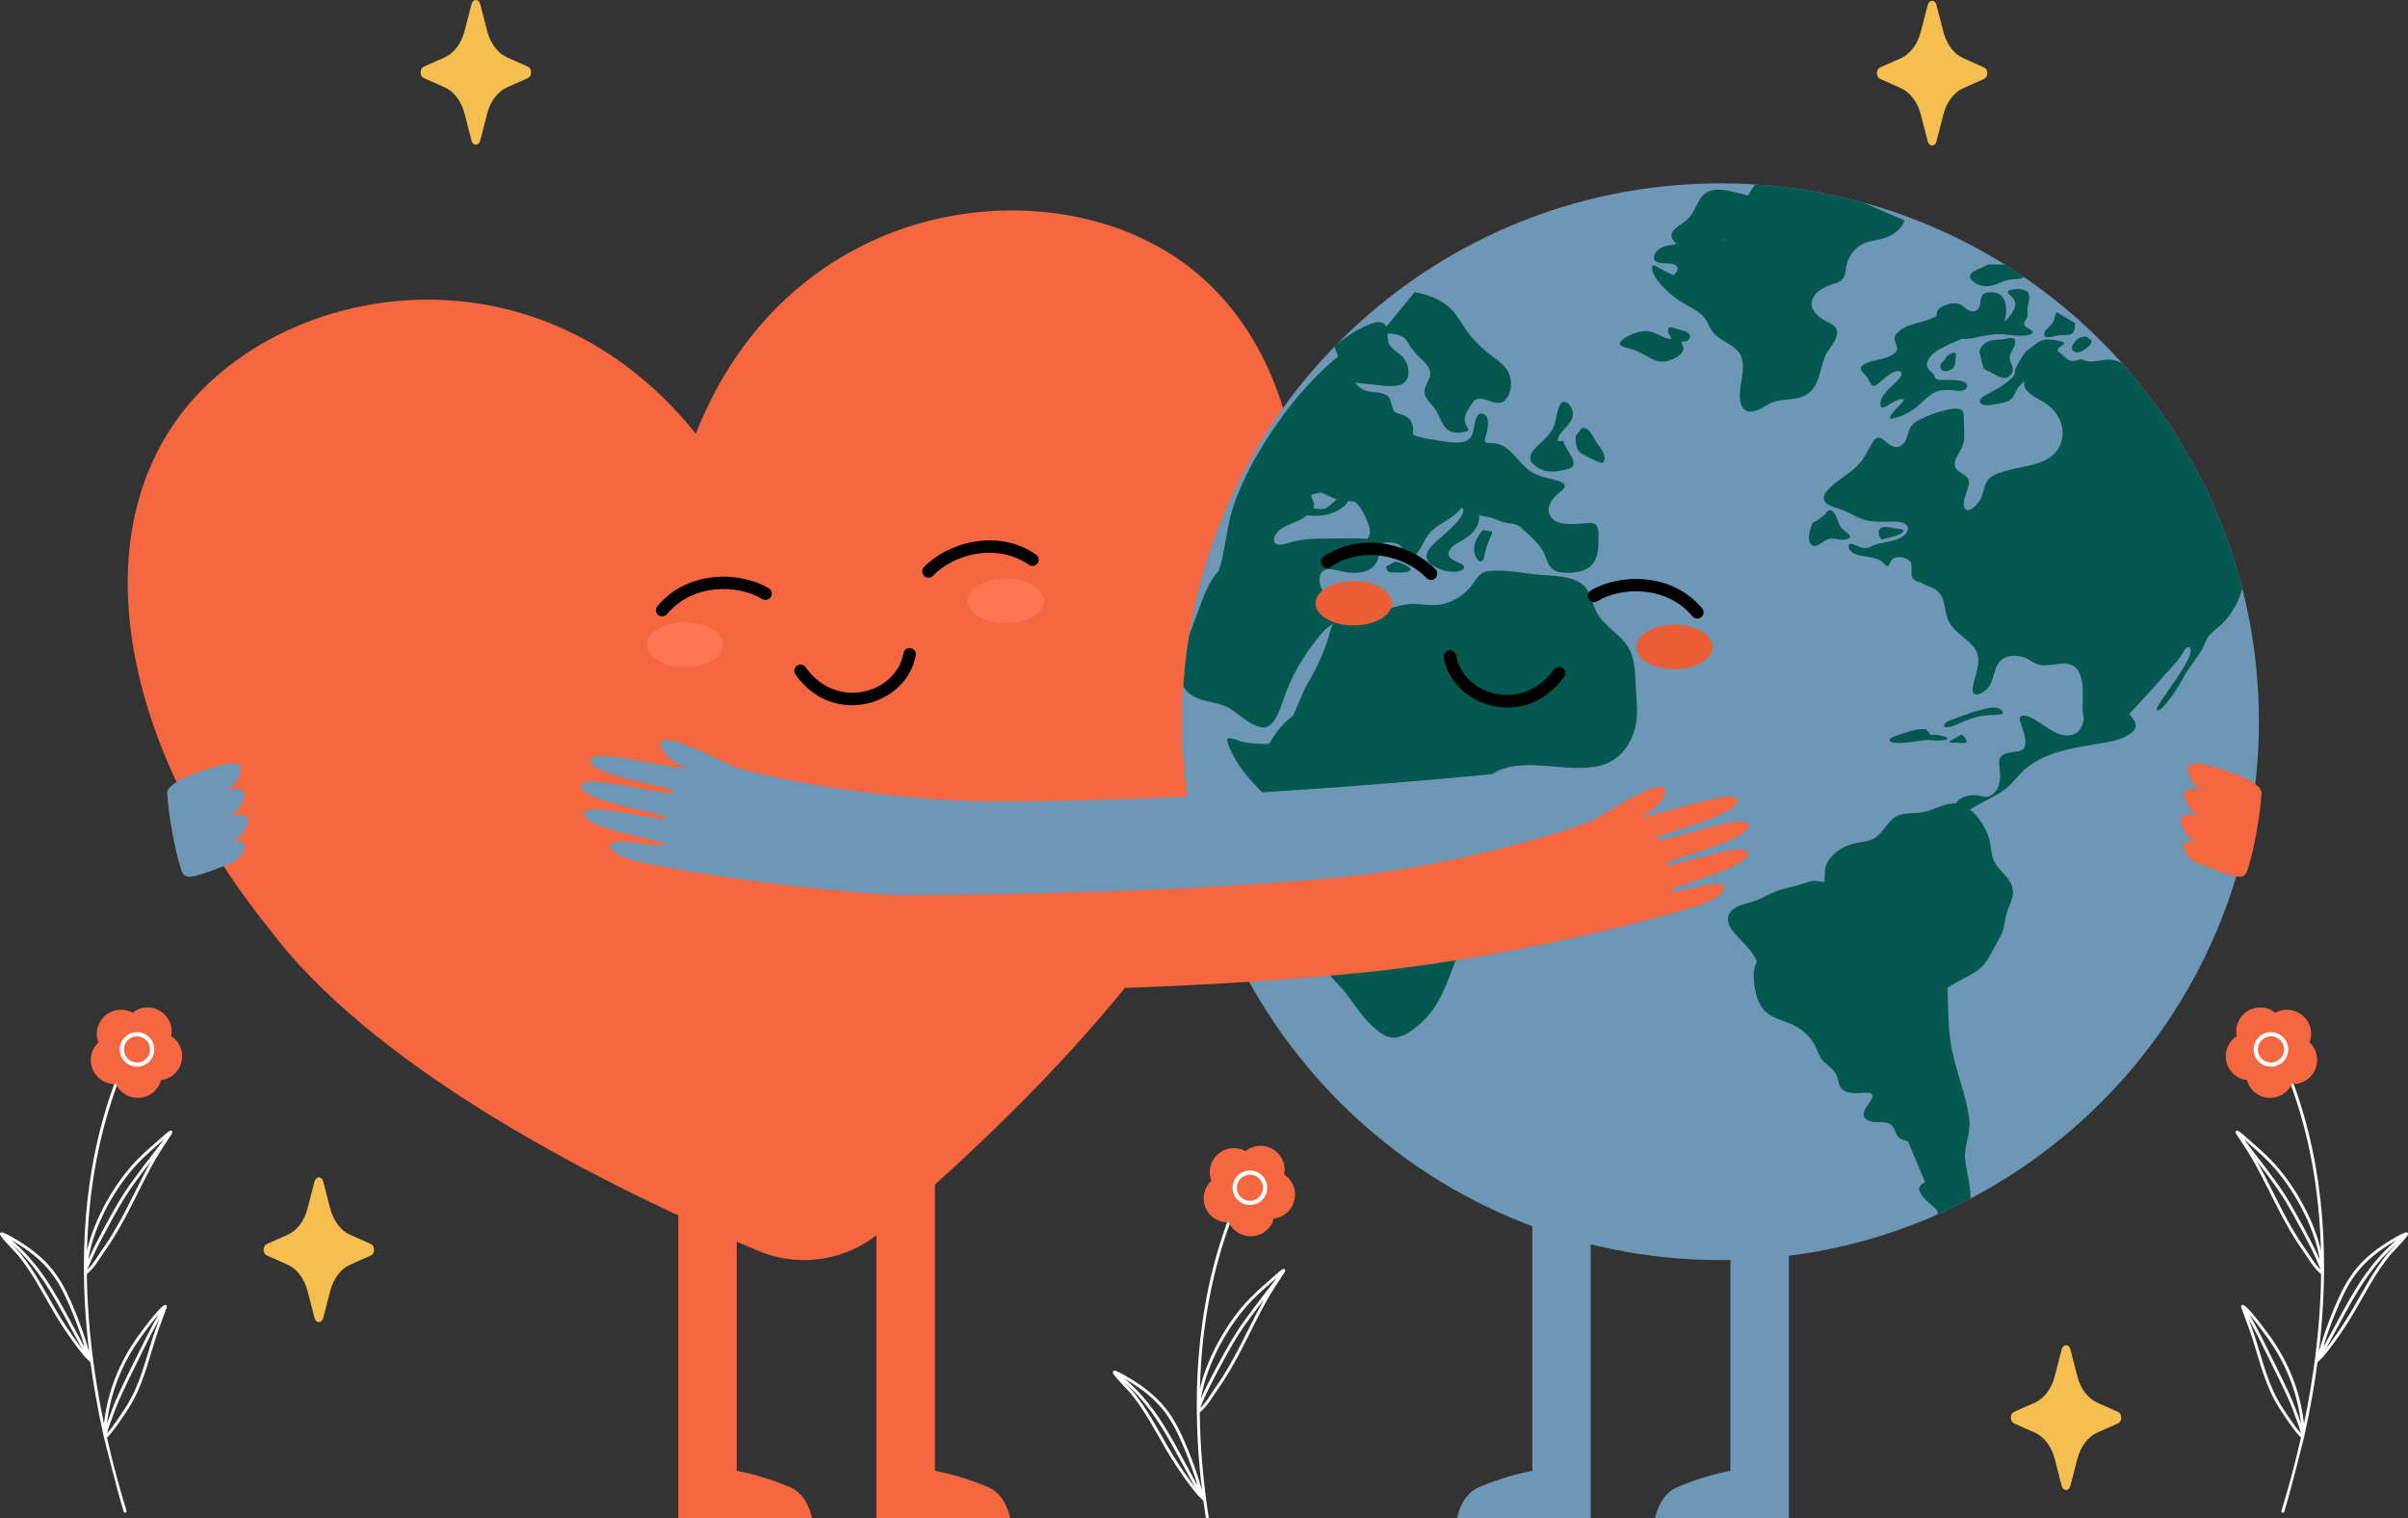 <?xml version="1.0" encoding="UTF-8"?><svg xmlns="http://www.w3.org/2000/svg" xmlns:xlink="http://www.w3.org/1999/xlink" height="3014.7" preserveAspectRatio="xMidYMid meet" version="1.0" viewBox="109.4 992.7 4781.3 3014.7" width="4781.3" zoomAndPan="magnify"><rect x="109.4" y="992.7" width="4781.3" height="3014.7" fill="#333333" stroke="none"/><g fill-rule="evenodd"><g id="change1_1"><path d="M 4717.844 3475.629 C 4702.602 3410.227 4661.164 3339.867 4619.73 3297.055 C 4604.699 3281.547 4588.227 3267.492 4572.055 3253.219 C 4566.535 3248.344 4561.074 3243.234 4555.012 3239.02 C 4555.043 3239.027 4555.102 3239.07 4555.102 3239.07 C 4555.102 3239.07 4553.273 3237.812 4552.402 3237.598 C 4550.961 3237.246 4549.91 3237.785 4549.25 3238.496 C 4548.621 3239.184 4547.992 3240.676 4548.77 3242.66 C 4549.672 3244.906 4553.031 3249.359 4553.391 3249.879 C 4565.875 3268.605 4578.145 3287.398 4588.918 3307.18 C 4619.852 3363.961 4644.184 3422.801 4681.867 3475.879 C 4692.762 3491.195 4702.691 3509.957 4717.543 3521.922 C 4717.633 3521.996 4717.875 3522.168 4718.172 3522.352 C 4717.004 3628.234 4702.961 3729.527 4684.207 3819.336 C 4683.82 3816.676 4683.457 3814.121 4683.129 3811.766 C 4675.418 3752.199 4652.227 3695.629 4617.27 3646.918 C 4608.027 3634.039 4577.965 3592.812 4565.242 3584.699 C 4564.793 3584.398 4563.625 3583.812 4562.754 3583.77 C 4561.613 3583.715 4560.621 3584.117 4559.871 3585.051 C 4559.633 3585.367 4559.211 3585.949 4559.242 3586.941 C 4559.242 3587.133 4559.363 3587.938 4559.781 3589.211 C 4562.453 3597.086 4577.094 3635.664 4581.656 3650.004 C 4596.957 3697.977 4607.488 3745.434 4635.062 3788.512 C 4644.934 3803.945 4664.887 3834.516 4678.148 3847.258 C 4666.086 3900.836 4652.555 3949.805 4639.441 3992.605 C 4638.965 3994.145 4639.832 3995.781 4641.363 3996.254 C 4642.895 3996.727 4644.543 3995.859 4645.023 3994.316 C 4658.285 3951.062 4684.09 3847.379 4684.09 3847.379 L 4685.02 3843.238 C 4690.75 3817.418 4695.941 3791.477 4700.5 3765.422 C 4704.402 3743.273 4707.852 3721.047 4710.852 3698.758 L 4710.914 3698.258 C 4710.914 3698.258 4712.773 3696.164 4712.895 3695.852 C 4715.773 3693.141 4722.133 3686.887 4722.434 3686.504 C 4728.523 3679.094 4734.465 3671.605 4740.195 3663.906 C 4756.129 3642.348 4770.98 3620.078 4784.543 3596.926 C 4806.953 3558.621 4826.996 3519.031 4855.293 3484.523 C 4858.41 3480.715 4878.723 3460.246 4886.734 3450.043 C 4888.324 3448.047 4889.434 3446.383 4890.004 3445.25 C 4890.457 3444.309 4890.605 3443.52 4890.605 3442.965 C 4890.637 3441.246 4889.766 3440.281 4888.414 3439.805 C 4887.844 3439.598 4887.004 3439.52 4886.074 3439.707 C 4885.176 3439.895 4884.094 3440.355 4883.945 3440.41 C 4873.535 3444.473 4863.664 3450.738 4854.152 3456.496 C 4832.039 3469.859 4811.367 3485.668 4793.934 3504.801 C 4774.281 3526.387 4760.66 3552.074 4749.047 3578.66 C 4738.785 3602.191 4729.574 3626.246 4721.594 3650.641 C 4719.195 3657.906 4716.555 3667.598 4713.645 3676.766 C 4733.867 3508.223 4728.945 3316.785 4660.086 3135.473 C 4659.516 3133.969 4657.805 3133.207 4656.305 3133.777 C 4654.805 3134.352 4654.023 3136.039 4654.625 3137.547 C 4696.93 3248.977 4714.961 3364.254 4717.844 3475.629 Z M 4574.246 3611.766 C 4589.426 3638.488 4604.547 3669.906 4616.82 3694.746 C 4627.141 3715.59 4637.434 3736.453 4647.305 3757.512 C 4652.375 3768.391 4657.145 3779.406 4661.465 3790.605 C 4664.316 3797.977 4667.016 3805.398 4669.719 3812.828 C 4672.387 3820.27 4675.148 3827.727 4677.246 3835.352 C 4677.309 3835.555 4677.578 3836.938 4677.906 3838.57 C 4665.215 3824.41 4648.652 3798.918 4639.984 3785.363 C 4612.711 3742.727 4602.359 3695.715 4587.234 3648.23 C 4584.715 3640.352 4579.164 3625.172 4574.246 3611.766 Z M 4575.715 3602.672 C 4589.277 3618.023 4606.078 3641.328 4612.531 3650.324 C 4646.914 3698.254 4669.746 3753.906 4677.34 3812.52 C 4677.637 3814.789 4678.027 3817.262 4678.418 3819.836 C 4677.367 3816.832 4676.289 3813.84 4675.207 3810.852 C 4672.508 3803.375 4669.777 3795.91 4666.926 3788.5 C 4662.547 3777.172 4657.746 3766.031 4652.586 3755.031 C 4642.715 3733.938 4632.391 3713.039 4622.07 3692.156 C 4608.777 3665.277 4592.156 3630.746 4575.715 3602.672 Z M 4724.594 3674.562 C 4726.996 3671.168 4729.184 3667.984 4730.625 3665.297 C 4737.797 3651.832 4745.207 3638.504 4752.469 3625.074 C 4785.863 3563.117 4815.086 3509.012 4867.145 3463.312 C 4859.762 3471.23 4852.531 3478.676 4850.762 3480.82 C 4822.285 3515.566 4802.062 3555.41 4779.5 3593.977 C 4766.031 3616.945 4751.328 3639.043 4735.484 3660.43 C 4731.945 3665.215 4728.285 3669.914 4724.594 3674.562 Z M 4722.676 3667.109 C 4724.234 3661.789 4725.734 3656.715 4727.145 3652.461 C 4735.066 3628.238 4744.215 3604.355 4754.418 3580.996 C 4765.758 3554.996 4779.051 3529.844 4798.254 3508.738 C 4815.324 3490.016 4835.547 3474.57 4857.152 3461.496 C 4860.602 3459.41 4864.113 3457.246 4867.684 3455.152 C 4812.324 3502.117 4781.992 3557.984 4747.309 3622.301 C 4740.074 3635.742 4732.637 3649.074 4725.465 3662.551 C 4724.715 3663.949 4723.754 3665.48 4722.676 3667.109 Z M 4590.266 3297.598 C 4610.098 3323.547 4630.652 3350.934 4641.875 3368.957 C 4655.707 3391.199 4668.398 3414.117 4680.668 3437.246 C 4693.48 3461.336 4706.352 3485.766 4716.223 3511.25 C 4716.312 3511.504 4716.645 3512.473 4717.004 3513.676 C 4704.852 3502.09 4696.152 3485.902 4686.641 3472.5 C 4649.074 3419.609 4624.859 3360.961 4594.047 3304.383 C 4592.816 3302.109 4591.559 3299.848 4590.266 3297.598 Z M 4564.402 3254.223 C 4565.664 3255.352 4566.922 3256.48 4568.184 3257.594 C 4584.234 3271.773 4600.617 3285.723 4615.531 3301.121 C 4660.055 3347.105 4704.672 3425.387 4715.594 3494.348 C 4706.711 3473.926 4696.242 3454.102 4685.828 3434.508 C 4673.496 3411.258 4660.746 3388.227 4646.824 3365.871 C 4629.363 3337.789 4589.336 3287.055 4564.402 3254.223" fill="#fff"/></g><g id="change2_1"><path d="M 4627.328 3003.984 C 4613.184 2991.426 4590.68 2989.184 4572.746 2999.988 C 4554.844 3010.793 4546.312 3031.746 4550.793 3050.117 C 4534.48 3059.688 4525.398 3080.406 4530.141 3100.789 C 4534.887 3121.172 4552.152 3135.758 4571.043 3137.156 C 4575.09 3155.629 4591.984 3170.676 4612.836 3172.469 C 4633.691 3174.262 4652.898 3162.324 4660.043 3144.816 C 4678.871 3146.66 4698.395 3135.246 4706.555 3115.969 C 4714.711 3096.699 4709.301 3074.73 4694.867 3062.516 C 4702.418 3045.18 4697.617 3023.078 4681.793 3009.371 C 4665.973 2995.664 4643.41 2994.031 4627.328 3003.984" fill="#f56740"/></g><g id="change1_2"><path d="M 4600.844 3047.035 C 4584.645 3056.812 4579.414 3077.914 4589.188 3094.129 C 4598.957 3110.344 4620.047 3115.574 4636.277 3105.797 C 4652.48 3096.023 4657.707 3074.922 4647.938 3058.707 C 4638.164 3042.492 4617.047 3037.266 4600.844 3047.035 Z M 4605.133 3054.168 C 4617.418 3046.762 4633.391 3050.723 4640.82 3063.004 C 4648.223 3075.285 4644.25 3091.27 4631.961 3098.672 C 4619.676 3106.074 4603.703 3102.113 4596.301 3089.832 C 4588.898 3077.551 4592.871 3061.57 4605.133 3054.168" fill="#fff"/></g><g id="change1_3"><path d="M 2491.91 3750.363 C 2507.129 3684.961 2548.574 3614.602 2590.02 3571.789 C 2605.043 3556.281 2621.535 3542.23 2637.703 3527.953 C 2643.223 3523.082 2648.66 3517.969 2654.719 3513.758 C 2654.719 3513.762 2654.652 3513.805 2654.652 3513.805 C 2654.652 3513.805 2656.484 3512.543 2657.332 3512.336 C 2658.77 3511.98 2659.848 3512.52 2660.5 3513.23 C 2661.137 3513.918 2661.758 3515.414 2660.973 3517.395 C 2660.074 3519.645 2656.695 3524.098 2656.352 3524.613 C 2643.875 3543.34 2631.598 3562.133 2620.836 3581.914 C 2589.906 3638.695 2565.574 3697.535 2527.887 3750.613 C 2516.992 3765.934 2507.031 3784.691 2492.223 3796.656 C 2492.125 3796.73 2491.879 3796.902 2491.586 3797.09 C 2492.383 3869.703 2499.227 3940.16 2509.516 4006.238 C 2509.562 4006.617 2509.66 4007.348 2509.66 4007.348 L 2503.801 4007.348 C 2503.801 4007.348 2503.703 4006.707 2503.652 4006.387 C 2501.953 3995.438 2500.371 3984.473 2498.883 3973.492 L 2498.82 3972.992 C 2498.82 3972.992 2496.973 3970.898 2496.844 3970.59 C 2493.969 3967.875 2487.617 3961.621 2487.305 3961.238 C 2481.23 3953.828 2475.27 3946.34 2469.555 3938.637 C 2453.602 3917.082 2438.773 3894.812 2425.219 3871.66 C 2402.801 3833.355 2382.73 3793.766 2354.465 3759.258 C 2351.344 3755.453 2331.031 3734.984 2323.012 3724.777 C 2321.43 3722.781 2320.301 3721.117 2319.746 3719.988 C 2319.289 3719.043 2319.141 3718.258 2319.125 3717.699 C 2319.109 3715.984 2319.977 3715.02 2321.328 3714.539 C 2321.918 3714.332 2322.75 3714.258 2323.664 3714.441 C 2324.578 3714.629 2325.656 3715.09 2325.789 3715.145 C 2336.207 3719.203 2346.086 3725.473 2355.605 3731.23 C 2377.699 3744.594 2398.375 3760.402 2415.797 3779.539 C 2435.461 3801.121 2449.094 3826.809 2460.688 3853.395 C 2470.961 3876.926 2480.172 3900.977 2488.156 3925.375 C 2490.539 3932.637 2493.203 3942.332 2496.09 3951.5 C 2475.891 3782.957 2480.809 3591.52 2549.668 3410.211 C 2550.242 3408.703 2551.941 3407.941 2553.441 3408.516 C 2554.945 3409.086 2555.711 3410.777 2555.141 3412.281 C 2512.812 3523.715 2494.77 3638.988 2491.91 3750.363 Z M 2485.152 3949.297 C 2482.75 3945.902 2480.562 3942.719 2479.125 3940.031 C 2471.957 3926.566 2464.527 3913.238 2457.277 3899.809 C 2423.883 3837.852 2394.652 3783.746 2342.59 3738.047 C 2350.004 3745.965 2357.223 3753.41 2358.988 3755.555 C 2387.449 3790.301 2407.684 3830.141 2430.266 3868.711 C 2443.707 3891.68 2458.418 3913.773 2474.258 3935.164 C 2477.801 3939.945 2481.445 3944.648 2485.152 3949.297 Z M 2487.078 3941.844 C 2485.492 3936.523 2484.008 3931.449 2482.602 3927.195 C 2474.684 3902.973 2465.539 3879.09 2455.332 3855.73 C 2444 3829.73 2430.707 3804.578 2411.488 3783.473 C 2394.438 3764.75 2374.207 3749.301 2352.586 3736.23 C 2349.141 3734.145 2345.629 3731.984 2342.07 3729.887 C 2397.426 3776.852 2427.75 3832.715 2462.418 3897.035 C 2469.672 3910.473 2477.102 3923.809 2484.285 3937.281 C 2485.035 3938.68 2485.984 3940.215 2487.078 3941.844 Z M 2619.48 3572.332 C 2599.641 3598.281 2579.098 3625.668 2567.879 3643.695 C 2554.031 3665.934 2541.359 3688.852 2529.078 3711.98 C 2516.273 3736.07 2503.375 3760.5 2493.527 3785.98 C 2493.43 3786.238 2493.102 3787.207 2492.742 3788.41 C 2504.895 3776.824 2513.598 3760.637 2523.117 3747.23 C 2560.676 3694.344 2584.895 3635.699 2615.691 3579.117 C 2616.934 3576.844 2618.191 3574.582 2619.48 3572.332 Z M 2645.348 3528.961 C 2644.09 3530.086 2642.832 3531.215 2641.574 3532.332 C 2625.523 3546.508 2609.145 3560.457 2594.219 3575.855 C 2549.703 3621.84 2505.055 3700.121 2494.164 3769.082 C 2503.031 3748.66 2513.5 3728.836 2523.918 3709.242 C 2536.262 3685.992 2549 3662.961 2562.914 3640.605 C 2580.387 3612.527 2620.41 3561.793 2645.348 3528.961" fill="#fff"/></g><g id="change2_2"><path d="M 2582.41 3278.723 C 2596.555 3266.156 2619.07 3263.918 2636.984 3274.723 C 2654.922 3285.523 2663.449 3306.473 2658.938 3324.852 C 2675.258 3334.418 2684.348 3355.137 2679.605 3375.52 C 2674.879 3395.906 2657.59 3410.488 2638.715 3411.887 C 2634.664 3430.363 2617.766 3445.406 2596.918 3447.203 C 2576.07 3448.996 2556.852 3437.059 2549.688 3419.551 C 2530.863 3421.398 2511.332 3409.98 2503.18 3390.703 C 2495.047 3371.434 2500.465 3349.473 2514.891 3337.25 C 2507.332 3319.91 2512.141 3297.809 2527.965 3284.109 C 2543.773 3270.406 2566.336 3268.758 2582.41 3278.723" fill="#f56740"/></g><g id="change1_4"><path d="M 2608.902 3321.773 C 2592.684 3311.996 2571.594 3317.223 2561.812 3333.441 C 2552.035 3349.66 2557.262 3370.75 2573.48 3380.527 C 2589.699 3390.301 2610.805 3385.078 2620.566 3368.863 C 2630.348 3352.645 2625.117 3331.535 2608.902 3321.773 Z M 2604.609 3328.891 C 2616.891 3336.297 2620.844 3352.273 2613.453 3364.555 C 2606.043 3376.852 2590.07 3380.805 2577.773 3373.395 C 2565.492 3365.988 2561.539 3350.016 2568.945 3337.734 C 2576.352 3325.453 2592.328 3321.5 2604.609 3328.891" fill="#fff"/></g><g id="change1_5"><path d="M 282.168 3475.633 C 297.391 3410.227 338.832 3339.863 380.285 3297.051 C 395.301 3281.547 411.793 3267.492 427.957 3253.223 C 433.477 3248.344 438.922 3243.234 444.977 3239.02 C 444.969 3239.031 444.906 3239.066 444.906 3239.066 C 444.906 3239.066 446.738 3237.809 447.594 3237.602 C 449.035 3237.246 450.102 3237.785 450.758 3238.496 C 451.395 3239.184 452.016 3240.684 451.227 3242.664 C 450.336 3244.906 446.961 3249.363 446.613 3249.879 C 434.137 3268.605 421.863 3287.398 411.086 3307.176 C 380.164 3363.957 355.832 3422.805 318.137 3475.887 C 307.262 3491.199 297.297 3509.957 282.473 3521.926 C 282.379 3521.996 282.141 3522.168 281.836 3522.359 C 283.012 3628.23 297.035 3729.527 315.797 3819.34 C 316.172 3816.672 316.559 3814.117 316.863 3811.77 C 324.598 3752.195 347.77 3695.629 382.727 3646.922 C 391.965 3634.035 422.027 3592.816 434.746 3584.699 C 435.219 3584.402 436.367 3583.816 437.262 3583.77 C 438.398 3583.715 439.391 3584.113 440.133 3585.055 C 440.383 3585.375 440.785 3585.945 440.77 3586.941 C 440.766 3587.137 440.633 3587.938 440.207 3589.211 C 437.562 3597.09 422.918 3635.664 418.344 3650.012 C 403.047 3697.977 392.504 3745.438 364.941 3788.512 C 355.066 3803.949 335.105 3834.516 321.859 3847.262 C 333.926 3900.836 347.453 3949.805 360.574 3992.605 C 361.047 3994.148 360.18 3995.781 358.637 3996.254 C 357.098 3996.727 355.461 3995.859 354.988 3994.32 C 341.727 3951.062 315.91 3847.379 315.91 3847.379 L 314.988 3843.242 C 309.258 3817.418 304.074 3791.477 299.492 3765.422 C 295.598 3743.273 292.145 3721.055 289.148 3698.754 L 289.082 3698.262 C 289.082 3698.262 287.23 3696.168 287.098 3695.859 C 284.227 3693.145 277.883 3686.891 277.566 3686.5 C 271.488 3679.09 265.523 3671.613 259.82 3663.906 C 243.859 3642.352 229.023 3620.074 215.473 3596.93 C 193.055 3558.621 172.992 3519.027 144.719 3484.52 C 141.602 3480.719 121.289 3460.254 113.262 3450.051 C 111.691 3448.043 110.562 3446.383 110.012 3445.25 C 109.551 3444.312 109.395 3443.52 109.387 3442.973 C 109.367 3441.254 110.234 3440.281 111.59 3439.809 C 112.168 3439.605 113.012 3439.523 113.918 3439.707 C 114.832 3439.891 115.91 3440.359 116.047 3440.406 C 126.465 3444.473 136.344 3450.746 145.867 3456.496 C 167.961 3469.863 188.633 3485.668 206.059 3504.805 C 225.711 3526.383 239.352 3552.082 250.953 3578.664 C 261.219 3602.188 270.43 3626.25 278.422 3650.645 C 280.801 3657.902 283.457 3667.594 286.355 3676.766 C 266.148 3508.23 271.059 3316.785 339.93 3135.477 C 340.5 3133.965 342.191 3133.211 343.699 3133.781 C 345.203 3134.355 345.965 3136.039 345.391 3137.551 C 303.062 3248.984 285.027 3364.258 282.168 3475.633 Z M 425.77 3611.773 C 410.578 3638.492 395.457 3669.906 383.18 3694.746 C 372.875 3715.59 362.566 3736.457 352.707 3757.508 C 347.613 3768.387 342.863 3779.406 338.531 3790.605 C 335.68 3797.98 332.977 3805.402 330.301 3812.836 C 327.625 3820.27 324.867 3827.723 322.754 3835.352 C 322.695 3835.559 322.418 3836.945 322.098 3838.57 C 334.793 3824.414 351.348 3798.922 360.02 3785.359 C 387.305 3742.723 397.637 3695.723 412.777 3648.238 C 415.289 3640.359 420.836 3625.172 425.77 3611.773 Z M 424.273 3602.668 C 410.73 3618.027 393.93 3641.332 387.473 3650.32 C 353.078 3698.25 330.266 3753.91 322.656 3812.516 C 322.359 3814.793 321.973 3817.258 321.586 3819.832 C 322.641 3816.832 323.727 3813.844 324.805 3810.855 C 327.496 3803.375 330.215 3795.91 333.082 3788.5 C 337.465 3777.172 342.266 3766.039 347.418 3755.035 C 357.293 3733.938 367.621 3713.039 377.941 3692.16 C 391.227 3665.281 407.836 3630.75 424.273 3602.668 Z M 275.414 3674.566 C 273.016 3671.168 270.816 3667.98 269.383 3665.301 C 262.207 3651.832 254.781 3638.504 247.539 3625.082 C 214.133 3563.121 184.914 3509.02 132.848 3463.312 C 140.258 3471.238 147.48 3478.68 149.238 3480.82 C 177.703 3515.57 197.941 3555.414 220.516 3593.977 C 233.961 3616.949 248.68 3639.043 264.516 3660.434 C 268.059 3665.211 271.703 3669.918 275.414 3674.566 Z M 277.336 3667.113 C 275.754 3661.785 274.262 3656.711 272.867 3652.465 C 264.934 3628.242 255.789 3604.363 245.598 3581 C 234.254 3555 220.961 3529.852 201.738 3508.742 C 184.691 3490.02 164.457 3474.57 142.844 3461.5 C 139.391 3459.418 135.891 3457.254 132.332 3455.156 C 187.684 3502.113 218.004 3557.98 252.684 3622.297 C 259.93 3635.742 267.359 3649.074 274.539 3662.555 C 275.289 3663.949 276.246 3665.484 277.336 3667.113 Z M 409.73 3297.602 C 389.891 3323.555 369.352 3350.938 358.129 3368.965 C 344.285 3391.203 331.617 3414.121 319.332 3437.246 C 306.539 3461.34 293.637 3485.77 283.785 3511.254 C 283.688 3511.504 283.355 3512.477 283.004 3513.68 C 295.156 3502.09 303.855 3485.906 313.375 3472.496 C 350.934 3419.609 375.145 3360.969 405.957 3304.383 C 407.195 3302.113 408.453 3299.848 409.73 3297.602 Z M 435.609 3254.219 C 434.348 3255.352 433.09 3256.488 431.828 3257.598 C 415.773 3271.777 399.391 3285.727 384.484 3301.117 C 339.953 3347.113 295.32 3425.391 284.422 3494.348 C 293.297 3473.926 303.762 3454.102 314.172 3434.508 C 326.52 3411.258 339.254 3388.227 353.172 3365.871 C 370.652 3337.789 410.664 3287.066 435.609 3254.219" fill="#fff"/></g><g id="change2_3"><path d="M 372.672 3003.988 C 386.816 2991.43 409.328 2989.184 427.25 2999.988 C 445.172 3010.785 453.699 3031.742 449.199 3050.113 C 465.516 3059.684 474.605 3080.398 469.867 3100.789 C 465.133 3121.168 447.84 3135.75 428.977 3137.156 C 424.914 3155.625 408.023 3170.676 387.172 3172.465 C 366.324 3174.266 347.109 3162.324 339.949 3144.816 C 321.125 3146.656 301.594 3135.246 293.445 3115.977 C 285.293 3096.695 290.711 3074.734 305.152 3062.512 C 297.578 3045.176 302.402 3023.07 318.215 3009.367 C 334.023 2995.66 356.59 2994.031 372.672 3003.988" fill="#f56740"/></g><g id="change1_6"><path d="M 399.156 3047.047 C 382.938 3037.27 361.84 3042.492 352.062 3058.715 C 342.289 3074.934 347.52 3096.031 363.734 3105.809 C 379.949 3115.574 401.051 3110.348 410.824 3094.129 C 420.598 3077.918 415.367 3056.812 399.156 3047.047 Z M 394.855 3054.176 C 407.137 3061.566 411.098 3077.559 403.695 3089.84 C 396.293 3102.121 380.312 3106.07 368.031 3098.68 C 355.75 3091.273 351.789 3075.293 359.191 3063.012 C 366.594 3050.73 382.578 3046.77 394.855 3054.176" fill="#fff"/></g><g id="change2_4"><path d="M 1965.684 3267.793 L 1849.691 3267.793 L 1849.691 4007.344 L 2115.09 4007.344 C 2115.09 4007.344 2107.977 3961.488 2071.918 3945.824 C 2016.832 3921.902 1965.684 3913.141 1965.684 3913.141 L 1965.684 3267.793" fill="#f56740"/></g><g id="change3_1"><path d="M 3151.941 3267.801 L 3267.922 3267.801 L 3267.922 4007.344 L 3002.52 4007.344 C 3002.52 4007.344 3009.637 3961.488 3045.703 3945.828 C 3100.777 3921.906 3151.941 3913.141 3151.941 3913.141 L 3151.941 3267.801" fill="#6e97b6"/></g><g id="change2_5"><path d="M 1572.242 3267.801 L 1456.262 3267.801 L 1456.262 4007.344 L 1721.648 4007.344 C 1721.648 4007.344 1714.539 3961.488 1678.48 3945.824 C 1623.402 3921.902 1572.242 3913.133 1572.242 3913.133 L 1572.242 3267.801" fill="#f56740"/></g><g id="change3_2"><path d="M 3545.359 3267.801 L 3661.355 3267.801 L 3661.355 4007.348 L 3395.961 4007.348 C 3395.961 4007.348 3403.062 3961.488 3439.137 3945.828 C 3494.215 3921.906 3545.359 3913.141 3545.359 3913.141 L 3545.359 3267.801" fill="#6e97b6"/></g><g id="change2_6"><path d="M 1491.059 1853.855 C 1670.211 1397.734 2156.527 1323.438 2431.695 1495.785 C 2706.852 1668.109 2770.867 2087.102 2591.707 2543.223 C 2482.785 2846.453 2161.406 3182.145 1857.234 3439.32 C 1789.883 3496.285 1696.238 3510.59 1614.953 3476.332 C 1247.871 3321.699 840.926 3097.27 646.438 2840.383 C 339.277 2458.547 275.273 2039.578 486.43 1792.953 C 697.582 1546.309 1183.902 1472.012 1491.059 1853.855" fill="#f56740"/></g><g id="change3_3"><path d="M 3525.656 1356.746 C 2935.68 1356.746 2456.668 1835.746 2456.668 2425.73 C 2456.668 3015.723 2935.68 3494.727 3525.656 3494.727 C 4115.66 3494.727 4594.66 3015.723 4594.66 2425.73 C 4594.66 1835.746 4115.66 1356.746 3525.656 1356.746" fill="#6e97b6"/></g><g id="change4_1"><path d="M 3956.871 3404.059 C 3956.844 3401.609 3956.676 3399.172 3956.422 3396.766 C 3945.648 3383.547 3925.105 3373.305 3920.516 3356.062 C 3918.363 3347.922 3925.637 3343.828 3931.711 3339.699 L 3898.297 3259.527 C 3892.027 3257.094 3884.977 3255.84 3879.852 3251.301 C 3871.766 3244.121 3872.047 3230.68 3862.922 3224.883 C 3848.676 3215.805 3823.352 3227.125 3811.934 3212.09 C 3804.293 3202.062 3819.488 3185.828 3824.133 3177.547 C 3825.785 3174.621 3828.75 3169.344 3826.598 3165.961 C 3823.688 3161.406 3814.59 3162.539 3810.168 3162.625 C 3796.934 3162.895 3780.699 3165.438 3769.113 3157.207 C 3758.48 3149.629 3760.719 3134.59 3754.449 3124.285 C 3747.93 3113.527 3735.922 3107.457 3728.113 3097.746 C 3719.859 3087.438 3717.172 3074.117 3710.035 3063.117 C 3699.375 3046.684 3684.598 3034.113 3666.629 3026.324 C 3649.477 3018.902 3630.082 3015.152 3615.977 3002.113 C 3598.625 2986.047 3593.586 2961.68 3591.938 2939.066 C 3591.043 2926.402 3591.266 2913.223 3598.094 2902.188 C 3596.051 2897.277 3593.586 2892.52 3590.566 2887.969 C 3580.07 2872.168 3565.152 2859.859 3553.121 2845.277 C 3545.562 2836.074 3538.316 2825.258 3541.086 2812.762 C 3546.348 2789.117 3581.359 2787.527 3599.438 2779.504 C 3612.367 2773.77 3624.457 2766.68 3637.805 2761.848 C 3652.246 2756.633 3667.133 2753.645 3681.91 2749.688 C 3690.504 2747.387 3698.98 2743.488 3707.715 2741.949 C 3715.773 2740.535 3723.582 2744.043 3731.586 2743.82 C 3733.406 2734.887 3732.062 2725.578 3733.77 2716.359 C 3735.586 2706.73 3741.016 2699.02 3747.676 2692.051 C 3760.074 2679.055 3774.348 2671.465 3791.727 2667.223 C 3803.48 2664.355 3817.445 2664.059 3828.359 2658.598 C 3846.523 2649.508 3854.805 2627.434 3871.348 2615.852 C 3887.355 2604.656 3906.859 2608.816 3924.996 2605.848 C 3947.074 2602.223 3970.164 2586.656 3993.082 2588.047 C 3999.941 2575.441 4019.559 2570.402 4032.543 2571.543 C 4040.238 2572.223 4047.543 2575.922 4055.379 2574.75 C 4063.047 2573.613 4069.738 2567.445 4073.852 2561.23 C 4081.828 2549.203 4081.098 2534.363 4080.062 2520.59 C 4079.531 2513 4077.039 2502.406 4081.938 2495.668 C 4088.824 2486.164 4106.09 2486.906 4116.332 2484.637 C 4122.461 2483.281 4128.227 2480.914 4130.047 2474.309 C 4133.824 2460.461 4126.297 2443.113 4122.238 2430.074 C 4121.062 2426.285 4117.258 2416.895 4122.824 2414.562 C 4132.285 2410.613 4148.039 2420.512 4155.457 2425.102 C 4176.277 2437.988 4202.305 2461.949 4228.891 2449.66 C 4240.672 2444.219 4244.367 2432.938 4246.996 2420.977 C 4246.383 2416.406 4245.684 2411.977 4245.262 2407.965 C 4242.883 2385.238 4247.977 2360.988 4241.848 2338.812 C 4239.219 2329.309 4234.07 2318.77 4224.891 2314.074 C 4205.578 2304.219 4180.363 2317.227 4159.57 2312.953 C 4149.973 2310.977 4142.75 2304.586 4134.105 2300.504 C 4121.008 2294.324 4103.039 2292.52 4089.691 2299.051 C 4067.441 2309.949 4071.277 2337.965 4058.652 2355.887 C 4053.504 2363.191 4041.555 2373.078 4031.703 2371.371 C 4022.441 2369.762 4027.172 2354.121 4028.43 2348.637 C 4033.859 2324.844 4045.668 2300.078 4028.961 2278.266 C 4014.578 2259.492 3991.406 2249.59 3979.762 2228.211 C 3969.605 2209.527 3973.828 2185.953 3959.418 2169.273 C 3949.762 2158.109 3935.043 2157.184 3923.344 2149.406 C 3917.801 2148.117 3912.457 2146.215 3908.82 2142.379 C 3898.91 2131.914 3911.59 2114.199 3898.996 2104.629 C 3896.84 2102.977 3894.293 2101.746 3891.719 2100.879 C 3883.742 2098.164 3873.473 2097.379 3866.645 2103.258 C 3864.574 2105.02 3859.648 2117.191 3857.324 2116.996 C 3853.715 2116.688 3847.809 2108.379 3844.59 2106.418 C 3835.945 2101.215 3826.094 2099.871 3816.355 2098.023 C 3804.906 2095.867 3779.719 2093.91 3780.168 2077.035 C 3780.281 2072.723 3784.031 2071.688 3787.586 2072.836 C 3796.793 2075.832 3804.543 2081.539 3814.758 2080.727 C 3822.988 2080.086 3829.898 2074.852 3837.707 2072.613 C 3852.457 2068.328 3868.465 2068.301 3882.23 2060.969 C 3889.426 2057.164 3901.402 2047.902 3896.867 2038.246 C 3891.16 2026.129 3868.602 2028.59 3858.305 2028.562 C 3842.492 2028.508 3826.035 2029.348 3810.73 2024.645 C 3795.758 2020.055 3782.266 2010.902 3767.602 2005.277 C 3757.582 2001.418 3731.727 1996.938 3730.801 1982.973 C 3730.188 1973.375 3738.023 1966.098 3744.234 1959.996 C 3759.961 1944.66 3779.555 1934.277 3795.531 1919.25 C 3807.512 1907.973 3815.012 1893.531 3822.902 1879.344 C 3826.203 1873.383 3830.516 1863.559 3838.043 1861.934 C 3843.277 1860.789 3848.062 1865.434 3851.84 1868.344 C 3862 1876.207 3873.055 1886.086 3885.59 1876.375 C 3898.07 1866.691 3896 1851.219 3904.145 1839.238 C 3908.789 1832.383 3916.234 1828.324 3923.484 1824.742 C 3938.566 1817.328 3955.051 1811.367 3971.395 1807.418 C 3980.32 1805.266 3990.93 1802.719 4000.109 1804.902 C 4006.152 1806.328 4008.055 1810.555 4008.336 1816.32 C 4009.062 1830.926 4009.539 1846.152 4009.566 1860.789 C 4009.594 1872.066 4005.145 1881.609 3999.688 1891.238 C 3995.574 1898.457 3989.391 1907.75 3990.762 1916.535 C 3993.25 1932.293 4018.215 1933.355 4018.801 1949.586 C 4019.305 1962.906 4010.098 1975.781 4008.867 1989.129 C 4008.477 1993.496 4008.027 1999.934 4011.582 2003.32 C 4020.957 2012.273 4037.496 1991.285 4041.273 1984.848 C 4047.461 1974.215 4047.488 1961.09 4053.867 1950.68 C 4058.82 1936.684 4082.973 1930.219 4094.531 1927.004 C 4131.754 1916.621 4184.59 1916.145 4200.82 1874.305 C 4212.129 1845.172 4199.395 1815.508 4175.551 1796.898 C 4162.703 1786.852 4146.391 1781.227 4134.859 1769.473 C 4129.738 1764.293 4127.191 1756.121 4129.207 1749.77 C 4123.555 1753.742 4118.824 1758.977 4115.074 1764.883 C 4110.93 1771.43 4108.02 1780.328 4102.145 1785.562 C 4094.504 1792.363 4078.578 1793.816 4069.066 1795.637 C 4061.426 1797.094 4048.496 1799.473 4042.141 1793.258 C 4036.574 1787.773 4045.668 1780.777 4049.895 1778.48 C 4068.031 1768.66 4086.246 1759.34 4101.809 1745.488 C 4104.383 1743.219 4107.547 1740.562 4108.859 1737.289 C 4110.762 1732.613 4109.422 1727.969 4112.105 1723.125 C 4117.703 1713.023 4123.523 1700.652 4131.223 1692.035 C 4135.84 1686.828 4142.051 1682.969 4147.535 1678.77 C 4157.473 1671.129 4164.133 1666.398 4177.145 1666.734 C 4185.094 1666.93 4192.957 1668.609 4200.68 1670.402 C 4202.445 1670.82 4207.539 1671.438 4207.984 1673.871 C 4208.293 1675.664 4205.859 1677.035 4204.711 1677.875 C 4201.605 1680.141 4196.176 1683.273 4194.918 1687.191 C 4194.02 1689.965 4198.441 1692.203 4200.121 1693.516 C 4206.277 1698.305 4211.902 1705.355 4219.207 1708.379 C 4228.277 1712.07 4234.266 1706.195 4242.66 1706.336 C 4245.121 1706.363 4247.445 1708.293 4249.77 1709.023 C 4253.688 1710.227 4257.883 1710.562 4261.969 1710.531 C 4276.133 1710.449 4291.242 1704.77 4305.266 1707.426 C 4311.562 1708.629 4317.578 1711.148 4323.285 1714.312 C 4435.676 1840.164 4518.738 1992.797 4561.668 2161.383 C 4560.719 2164.711 4559.738 2167.82 4558.816 2170.703 C 4552.016 2191.691 4540.262 2211.461 4525.148 2227.559 C 4515.855 2237.453 4504.215 2244.949 4495.453 2255.34 C 4488.57 2263.523 4486.668 2274.203 4481.125 2283.188 C 4470.52 2300.332 4457.477 2315.641 4447.488 2333.246 C 4436.125 2353.234 4424.957 2373.406 4409.426 2390.551 C 4406.039 2394.281 4399.102 2403.426 4393.195 2403.227 C 4389.559 2403.102 4393.672 2395.965 4394.258 2394.922 C 4398.57 2387.016 4403.859 2379.609 4408.895 2372.164 C 4424.398 2349.266 4441.75 2326.574 4454.035 2301.695 C 4456.695 2296.293 4459.719 2289.836 4459.324 2283.625 C 4459.102 2280.633 4457.59 2276.855 4454.008 2277.352 C 4448.887 2278.055 4445.863 2286.043 4443.512 2289.75 C 4437.047 2299.863 4429.297 2308.98 4421.293 2317.891 C 4395.352 2346.738 4369.574 2375.918 4342.875 2404.078 C 4341.031 2406.023 4339.07 2408.102 4337 2410.227 C 4337.84 2411.156 4338.652 2412.074 4339.406 2412.992 C 4347.188 2422.191 4355.527 2433.848 4345.172 2444.523 C 4327.234 2463.035 4291.664 2466.598 4267.734 2470.73 C 4220.973 2478.816 4173.898 2486.016 4135.223 2515.906 C 4118.234 2529.023 4107.012 2547.77 4089.719 2560.648 C 4077.348 2569.852 4063.301 2576.238 4049.84 2583.59 C 4040.156 2588.875 4030.555 2594.312 4021.012 2599.816 C 4038.672 2613.988 4053 2638.312 4058.484 2656.258 C 4062.684 2670.062 4062.266 2684.906 4067.133 2698.535 C 4075.332 2721.465 4103.152 2734.441 4106.09 2759.41 C 4108.078 2776.207 4098.086 2791.125 4093.664 2806.684 C 4090.668 2817.246 4089.941 2828.281 4086.695 2838.793 C 4082.695 2851.68 4075.195 2863.414 4068.617 2875.105 C 4061.09 2888.551 4055.156 2902.414 4043.625 2913.09 C 4024.289 2931.035 3997.898 2938.688 3976.656 2954.117 C 3976.656 2954.723 3976.684 2955.316 3976.684 2955.902 C 3977.496 2988.953 3977.441 3022.266 3981.527 3055.117 C 3988.355 3110.07 4012.926 3161.195 4019.613 3215.754 C 4022.973 3243.328 4008.504 3268.188 4011.527 3295.098 C 4014.492 3321.539 4022.188 3346.387 4022.078 3372.562 C 4000.75 3383.77 3979.008 3394.285 3956.871 3404.059 Z M 2765.039 1674.879 C 2784.812 1659.738 2806.406 1645.047 2829.605 1636.371 C 2838.227 1633.152 2851.91 1628.703 2859.133 1637.32 C 2860.277 1638.695 2861.176 1640.176 2861.875 1641.715 L 2918.238 1572.758 C 2941.688 1577.207 2966.344 1585.352 2984.953 1600.887 C 3000.039 1613.508 3009.133 1631.695 3020.301 1647.508 C 3033.398 1666.008 3049.184 1681.875 3066.953 1695.895 C 3078.707 1705.133 3092.281 1713.695 3101.039 1726.094 C 3112.711 1742.605 3112.961 1772.41 3097.82 1787.242 C 3081.113 1803.586 3058.082 1777.754 3039.641 1785.98 C 3035.777 1787.719 3033.594 1791.746 3031.438 1795.133 C 3026.066 1803.613 3017.305 1815.617 3017.754 1826.113 C 3017.977 1831.711 3020.664 1836.75 3023.098 1841.672 C 3023.828 1843.129 3025.645 1845.898 3024.441 1847.578 C 3022.848 1849.844 3017.336 1850.32 3014.898 1850.797 C 3012.184 1851.355 3009.414 1851.719 3006.645 1851.918 C 3002.5 1852.168 2998.332 1851.945 2994.301 1850.992 C 2973.535 1846.094 2970.348 1821.496 2959.906 1806.242 C 2952.828 1795.891 2938.527 1785.031 2937.855 1771.598 C 2937.098 1756.176 2952.91 1744.59 2948.434 1728.414 C 2944.965 1715.906 2931.559 1706.531 2923.164 1697.324 C 2918.152 1691.809 2913.34 1686.102 2909.168 1679.918 C 2905.699 1674.824 2902.789 1667.965 2897.977 1663.965 C 2890.309 1657.527 2876.566 1654.812 2864.363 1654.617 C 2864.84 1662.676 2864.477 1671.129 2868.617 1677.816 C 2873.824 1686.156 2883.367 1691.141 2890.559 1697.547 C 2900.914 1706.781 2906.23 1718.258 2906.09 1732.25 C 2906.035 1738.156 2904.777 1744.227 2901.027 1748.93 C 2893.582 1758.219 2880.848 1759.395 2869.793 1759.34 C 2856.359 1759.285 2843.012 1756.879 2829.664 1755.672 C 2819.477 1754.75 2809.652 1754.023 2799.887 1752.398 C 2804.867 1757.969 2809.766 1763.258 2815.082 1766.027 C 2829.605 1773.586 2848.246 1768.828 2862.125 1777.168 C 2873.992 1784.305 2870.41 1799.777 2877.883 1809.492 C 2881.016 1813.578 2887.199 1813.996 2891.762 1815.453 C 2898.59 1817.605 2905.141 1821.105 2909.59 1826.871 C 2915.832 1834.957 2915.773 1845.648 2914.852 1855.414 C 2917.984 1857.012 2921.148 1858.438 2924.422 1859.473 C 2936.707 1863.418 2950.027 1864.816 2962.707 1866.945 C 2978.352 1869.605 2994.832 1872.879 3010.758 1870.863 C 3033.008 1868.008 3034.125 1851.918 3037.68 1833.418 C 3038.91 1827.121 3042.41 1812.875 3051.363 1813.801 C 3070.059 1815.703 3063.008 1845.844 3060.293 1856.535 C 3059.594 1859.332 3055.703 1868.566 3059.172 1870.777 C 3063.117 1873.297 3070.422 1872.348 3074.871 1872.793 C 3082.371 1873.578 3089.762 1875.172 3096.141 1879.344 C 3119.957 1894.902 3132.383 1922.523 3159.223 1934.559 C 3170.809 1939.766 3183.289 1942.059 3195.492 1945.305 C 3201.703 1946.957 3210.742 1948.637 3215.109 1953.953 C 3221.016 1961.172 3205.762 1970.438 3201.562 1974.102 C 3189.055 1985.074 3177.719 2003.125 3189.055 2019.215 C 3201.594 2036.984 3231.676 2033.375 3250.258 2032.312 C 3257.984 2031.863 3274.047 2028.535 3279.59 2036.312 C 3284.598 2043.367 3283.199 2057.918 3283.34 2066.062 C 3283.535 2078.711 3282.414 2092.453 3277.07 2104.066 C 3266.379 2127.238 3237.273 2131.66 3214.52 2129.844 C 3210.492 2129.508 3206.488 2128.918 3202.598 2127.828 C 3180.797 2121.727 3181.945 2099.98 3171.086 2083.723 C 3160.426 2067.66 3143.27 2052.32 3128.719 2039.617 C 3118.867 2030.996 3105.602 2032.621 3093.734 2029.402 C 3085.227 2027.105 3077.645 2022.32 3069.078 2020.223 C 3061.551 2018.375 3053.941 2017.172 3046.328 2015.773 C 3046.355 2016.359 3046.383 2016.977 3046.383 2017.562 C 3046.746 2037.77 3034.098 2052.52 3017.781 2062.535 C 3007.035 2069.141 2991.727 2075.215 2986.492 2087.695 C 2980.281 2102.613 3002.305 2107.258 3011.289 2112.547 C 3022.121 2118.93 3014.59 2125.027 3005.355 2127.07 C 3002 2127.801 2998.527 2128.078 2995.086 2128.023 C 2987.305 2127.883 2979.496 2126.598 2972.109 2124.105 C 2967.238 2122.48 2962.48 2120.383 2957.977 2117.895 C 2954.758 2116.129 2951.652 2114.113 2948.938 2111.625 C 2927.977 2092.508 2959.266 2069.535 2972.977 2057.5 C 2977.09 2053.891 2978.824 2052.379 2982.91 2048.684 C 2987.082 2044.906 2988.676 2043.422 2992.707 2039.477 C 2997.184 2035.109 3001.551 2030.633 3005.496 2025.766 C 3011.457 2018.402 3015.293 2010.848 3015.234 2003.629 L 3010.59 2001.25 C 2996.512 2021.594 2970.402 2029.793 2952.52 2046.473 C 2941.242 2057.023 2935.922 2072.082 2927.695 2084.812 C 2922.855 2092.312 2916.977 2099.676 2907.629 2100.988 C 2905.449 2101.297 2903.266 2101.27 2901.109 2100.906 C 2887.426 2098.555 2896.688 2089.262 2892.742 2080.418 C 2889.719 2073.621 2881.016 2071.016 2874.27 2070.203 C 2864.281 2069 2854.543 2070.738 2844.969 2073.453 C 2845.168 2073.73 2845.363 2074.039 2845.531 2074.32 C 2848.246 2078.91 2848.383 2084.395 2848.078 2089.543 C 2847.125 2105.27 2840.016 2118.562 2825.184 2125.168 C 2804.363 2134.402 2783.219 2129.449 2762.168 2124.609 C 2752.992 2122.512 2740.91 2120.551 2733.98 2128.695 C 2727.898 2135.859 2728.859 2146.941 2731.312 2155.309 C 2736.492 2172.996 2750.125 2187.492 2761.457 2201.484 C 2764.742 2205.543 2768.25 2209.559 2771.227 2213.879 C 2785.844 2207.141 2809.262 2212.262 2823.672 2210.84 C 2852.863 2207.953 2879.98 2194.629 2908.863 2192 C 2929.684 2190.098 2949.555 2196.926 2970.625 2192.895 C 2992.789 2188.641 3011.094 2177.391 3026.457 2161.102 C 3037.371 2149.574 3045.375 2129.199 3062.84 2126.875 C 3095.75 2122.48 3132.941 2131.074 3165.742 2133.93 C 3192.188 2136.25 3225.492 2135.242 3248.496 2150.746 C 3269.879 2165.133 3269.906 2194.098 3283.199 2214.316 C 3298.898 2238.199 3325.961 2252.16 3341.633 2276.59 C 3356.801 2300.25 3355.906 2330.383 3357.418 2357.469 C 3358.508 2377.203 3361.055 2397.008 3359.516 2416.789 C 3358.34 2432.051 3354.59 2446.777 3347.984 2460.609 C 3292.125 2577.434 3138.734 2465.629 3059.535 2539.492 C 3047.727 2550.52 3053.52 2567.348 3054.891 2581.164 C 3056.262 2595.074 3055.059 2608.75 3051 2622.148 C 3041.262 2654.441 3015.293 2680.746 3011.793 2715.176 C 3008.352 2749.18 3026.57 2778.844 3027.352 2811.965 C 3027.969 2837.547 3014.508 2862.465 3005.215 2885.598 C 2984.422 2937.375 2970.82 2990.816 2926.242 3028.102 C 2912.863 3039.312 2894.98 3053.109 2876.512 3052.965 C 2858.824 3052.832 2843.375 3038.641 2831.34 3027.215 C 2810.324 3007.25 2796.355 2982.348 2777.977 2960.262 C 2763.824 2943.25 2743.465 2927.383 2737.887 2905.008 C 2731.465 2879.266 2745.148 2849.762 2733.637 2825.168 C 2720.066 2796.172 2668.875 2805.035 2664.422 2768.203 C 2658.641 2720.406 2701.781 2682.953 2673.414 2634.898 C 2644.562 2586.02 2594.191 2553.469 2565.062 2505.066 C 2561.684 2499.453 2542.23 2465.672 2547.078 2459.484 C 2550.172 2455.539 2570.164 2464.207 2573.906 2465.043 C 2592.426 2469.188 2610.863 2470.273 2629.457 2469.773 C 2631.398 2466.652 2633.312 2463.617 2634.98 2460.715 C 2646.32 2440.957 2660.75 2426.508 2677.48 2412.926 L 2700.363 2359.57 C 2717.699 2330.711 2732.645 2300.68 2743.816 2268.887 C 2747.195 2259.273 2750.285 2244.004 2755.836 2231.793 C 2744.828 2237.34 2735.094 2248.277 2728.809 2256.09 C 2697.781 2294.656 2673.031 2334.664 2657.914 2381.832 C 2656.559 2386.055 2655.512 2389.098 2653.922 2393.223 C 2648.445 2407.465 2636.711 2439.348 2616.598 2437.086 C 2591.059 2434.215 2571.891 2411.652 2550.875 2399.312 C 2521.332 2381.965 2482.082 2389.73 2460.324 2357.914 C 2459.832 2357.195 2459.371 2356.473 2458.926 2355.742 C 2461.105 2322.066 2464.852 2288.82 2470.07 2256.129 C 2476.344 2238.242 2483.09 2220.516 2489.715 2202.773 C 2499.832 2175.656 2509.137 2148.004 2529.008 2126.484 C 2531.305 2119.602 2533.426 2112.688 2535.129 2105.664 C 2543.25 2072.277 2545.973 2037.824 2556.336 2004.941 C 2575.727 1943.457 2608.949 1886.113 2645.602 1833.418 C 2661.922 1809.938 2679.656 1787.383 2698.598 1766 C 2708.676 1754.609 2719.117 1743.582 2730.027 1732.977 C 2734.273 1728.863 2738.605 1724.777 2742.953 1720.777 C 2746.426 1717.559 2749.98 1714.34 2753.551 1711.234 C 2756.812 1708.379 2761.484 1704.293 2766.598 1700.906 L 2759.027 1681.035 C 2761.031 1678.965 2763.039 1676.922 2765.039 1674.879 Z M 2563.621 2753.391 C 2566.242 2749.703 2572.781 2755.133 2574.992 2756.801 C 2585.207 2764.508 2592.113 2775.695 2602.715 2783.07 C 2609.926 2788.09 2622.449 2790.203 2627.566 2797.668 C 2631.23 2803.008 2631.113 2810.918 2631.602 2817.094 C 2632.77 2831.859 2632.445 2846.676 2634.43 2861.379 C 2635.949 2872.617 2642.965 2890.109 2637.109 2900.875 C 2633.598 2907.332 2625.301 2909.496 2618.48 2909.605 C 2589.176 2910.082 2584.09 2880.988 2579.551 2858.008 C 2575.887 2839.465 2571.746 2821.203 2567.066 2802.891 Z M 4004.586 2450.977 C 4007.887 2453.273 4011.332 2457.852 4013.234 2461.281 C 4014.242 2463.109 4015.277 2465.883 4012.84 2467.062 C 4007.664 2469.543 3999.184 2467.359 3993.672 2467.246 C 3990.031 2467.172 3981.945 2468.961 3979.707 2465.07 Z M 3943.773 2452.164 C 3951.16 2450.359 3961.656 2452.973 3968.848 2454.656 C 3969.801 2454.883 3978.867 2456.895 3976.066 2459.691 C 3974.023 2461.762 3970.5 2462.133 3967.758 2462.5 C 3959.836 2463.559 3951.859 2462.66 3943.941 2462.223 C 3923.398 2461.094 3903.5 2467.871 3882.902 2467.715 C 3877.445 2467.676 3871.012 2468.102 3865.691 2466.574 C 3861.859 2465.48 3860.461 2462.234 3863.398 2459.211 C 3866.645 2455.863 3871.766 2454.406 3876.074 2453.051 C 3894.797 2447.168 3913.41 2439.078 3933.391 2440.539 Z M 3976.684 2424.82 C 3974.559 2426.609 3966.777 2432.191 3969.91 2435.527 C 3971.48 2437.207 3974.895 2436.891 3976.906 2436.719 C 3983.82 2436.133 3990.285 2433.184 3996.527 2430.367 C 4013.121 2422.871 4029.633 2416.148 4047.852 2413.75 C 4055.855 2412.699 4063.945 2412.379 4071.977 2411.918 C 4076.172 2411.676 4080.621 2411.68 4084.598 2410.18 C 4087.172 2409.207 4086.949 2406.953 4085.492 2405.039 C 4083.477 2402.344 4080.203 2400.414 4077.125 2399.199 C 4068.477 2395.828 4059.27 2398.105 4050.648 2400.273 C 4042.367 2402.367 4034.027 2404.414 4025.77 2406.727 Z M 2878.609 2108.293 C 2882.473 2107.062 2889.074 2110.281 2892.574 2111.566 C 2895.484 2112.633 2898.449 2113.777 2901.164 2115.234 C 2903.039 2116.242 2904.383 2117.223 2906.09 2118.48 C 2906.762 2118.957 2907.66 2119.602 2908.246 2120.215 C 2914.852 2126.766 2901.809 2128.609 2898.113 2128.945 C 2897.023 2129.031 2895.961 2129.113 2894.867 2129.172 C 2889.637 2129.508 2884.43 2129.508 2879.227 2129.422 C 2872.059 2129.281 2864.141 2130.039 2862.043 2121.504 C 2861.734 2120.328 2861.734 2119.18 2861.762 2117.949 Z M 3071.207 2047.816 C 3073.531 2050.586 3070.926 2054.645 3069.695 2057.277 C 3066.812 2063.488 3064.406 2069.926 3062.027 2076.332 C 3059.398 2083.414 3058.055 2090.578 3056.402 2097.91 C 3055.785 2100.738 3055.004 2104.711 3052.262 2106.336 C 3043.391 2111.68 3037.062 2093.348 3036.531 2088.004 C 3035.02 2072.641 3042.996 2055.316 3054.527 2045.242 Z M 3733.797 2013.785 C 3735.613 2006.594 3743.676 2003.375 3749.355 2008.777 C 3755.207 2014.316 3756.996 2023.723 3760.047 2030.887 C 3761.531 2034.355 3763.238 2037.742 3765.586 2040.707 C 3769.535 2045.691 3775.047 2048.711 3779.719 2052.883 C 3781.848 2054.785 3784.309 2057.668 3781.848 2060.324 C 3779.637 2062.676 3775.773 2063.574 3772.781 2064.047 C 3763.461 2065.559 3754.73 2061.754 3745.496 2062.23 C 3735.754 2062.762 3728.871 2069.871 3720.727 2074.234 C 3716.109 2076.699 3710.008 2078.434 3705.895 2074.152 C 3698.141 2066.035 3701.922 2051.848 3704.328 2042.414 C 3706.09 2035.477 3707.715 2029.012 3715.52 2027.582 Z M 2786.082 1987.59 C 2790.508 1988.012 2794.941 1988.32 2799.355 1988.738 C 2811.555 1998.98 2818.441 2013.422 2824.234 2028.004 C 2827.254 2035.586 2830.754 2044.012 2829.188 2052.352 C 2828.457 2056.211 2826.695 2059.711 2824.484 2062.984 C 2816.031 2061.668 2807.023 2061.922 2800.527 2061.809 C 2780.324 2061.418 2760.086 2062.004 2739.871 2062.172 C 2719.543 2062.312 2700.148 2062.312 2680.293 2067.266 C 2670.332 2069.73 2659.773 2073.926 2649.414 2074.094 C 2640.008 2074.234 2636.809 2066.512 2640.176 2058.508 C 2650.043 2035.109 2680.844 2033.18 2699.328 2019.773 C 2700.801 2018.711 2702.371 2017.562 2703.957 2016.359 C 2713.719 2016.555 2723.59 2017.48 2733.168 2016.305 C 2749.957 2014.207 2767.438 2007.992 2780.012 1996.293 C 2782.605 1993.859 2784.941 1990.977 2786.082 1987.59 Z M 3840.871 2057.668 C 3840.141 2055.68 3839.891 2053.664 3839.863 2051.539 C 3839.863 2049.047 3839.863 2045.941 3841.094 2043.676 C 3842.688 2040.707 3846.941 2039.395 3850.02 2039.113 C 3857.016 2038.523 3864.379 2040.43 3871.262 2041.492 C 3875.516 2042.164 3879.797 2042.695 3884.023 2043.48 C 3885.508 2043.785 3887.66 2044.148 3888.527 2045.633 C 3889.34 2047.031 3888.055 2048.488 3887.102 2049.441 C 3884.191 2052.293 3880.496 2054.309 3876.719 2055.766 C 3872.969 2057.191 3869.023 2057.949 3865.105 2058.816 C 3858.387 2060.324 3852.035 2062.676 3845.402 2064.441 Z M 2730.555 1970.438 C 2732.141 1970.801 2733.566 1971.246 2734.699 1971.641 C 2744.258 1975.082 2752.727 1980.789 2762.551 1983.645 C 2762.996 1983.785 2763.43 1983.898 2763.871 1984.008 C 2754.93 1991.117 2746.32 2002.34 2734.602 2003.402 C 2728.832 2003.934 2722.992 2002.898 2717.207 2001.555 C 2718.141 1999.402 2718.684 1997.078 2718.684 1994.617 C 2718.695 1989.551 2712.645 1980.82 2713.43 1975.223 Z M 3203.746 1869.129 C 3201.871 1868.707 3202.43 1865.742 3202.684 1864.48 C 3203.887 1858.746 3207.133 1854.129 3210.938 1849.816 C 3221.434 1837.812 3236.547 1825.637 3231.398 1807.613 C 3230.613 1804.816 3229.324 1802.156 3227.785 1799.695 C 3225.633 1796.281 3222.637 1792.867 3218.805 1791.273 C 3210.828 1787.969 3206.656 1795.496 3204.391 1802.02 C 3199.438 1816.348 3199.047 1831.824 3191.797 1845.395 C 3184.074 1859.836 3170.051 1869.297 3159.223 1881.219 C 3154.242 1886.676 3148.027 1893.531 3147.719 1901.367 C 3147.383 1910.016 3155.219 1916.535 3161.852 1920.676 C 3178.055 1930.781 3194.316 1930.836 3212.281 1926.387 C 3218.133 1924.93 3228.066 1923.867 3232.039 1918.746 C 3235.734 1913.961 3233.133 1906.488 3230.949 1901.676 C 3225.574 1889.727 3216.172 1880.797 3213.457 1867.59 Z M 3238.336 1857.879 C 3237.723 1867.449 3238.086 1880.547 3244.129 1888.438 C 3246.621 1891.711 3250.316 1893.754 3253.84 1895.742 C 3259.578 1898.934 3265.426 1901.898 3271.359 1904.699 C 3276.426 1907.047 3281.633 1909.848 3287.117 1911.078 C 3289.551 1911.637 3292.043 1911.668 3293.664 1909.512 C 3297.777 1904.055 3294.059 1894.371 3291.512 1889.109 C 3288.125 1882.168 3282.945 1876.293 3278.609 1869.938 C 3271.668 1859.836 3265.902 1841.031 3250.762 1842.484 Z M 4005.285 1665.027 C 4008.168 1666.09 4011.918 1665.727 4014.801 1665.504 C 4023 1664.918 4031.059 1663.098 4039.094 1661.473 C 4056.051 1658.031 4072.449 1655.121 4089.773 1656.746 C 4102.254 1657.891 4114.543 1660.074 4127.105 1659.152 C 4132.508 1658.73 4138.75 1658.254 4143.48 1655.316 C 4146.809 1653.246 4144.543 1650.027 4142.359 1648.207 C 4138.414 1644.961 4128.059 1641.742 4128.367 1635.391 C 4128.59 1630.941 4133.098 1627.051 4134.383 1622.797 C 4136.426 1616.023 4134.832 1608.75 4135.727 1601.836 C 4137.07 1591.062 4144.121 1575.445 4130.855 1569.457 C 4128.898 1568.562 4127.078 1568 4124.98 1567.527 C 4121.566 1566.742 4118.125 1566.406 4114.625 1566.492 C 4109.727 1566.602 4104.496 1567.273 4099.848 1568.953 C 4091.789 1571.863 4097.75 1576.203 4101.863 1580.035 C 4106.285 1584.176 4110.539 1589.328 4111.016 1595.594 C 4111.492 1601.641 4108.469 1607.488 4105.391 1612.5 C 4101.332 1619.074 4096.238 1625.398 4090.418 1630.746 C 4090.559 1625.598 4091.875 1620.168 4092.32 1616.613 C 4094.645 1598.254 4090.223 1576.258 4068.504 1573.262 C 4065.117 1572.816 4061.648 1572.844 4058.262 1573.207 C 4054.066 1573.625 4049.445 1574.605 4046.508 1577.91 C 4037.945 1587.422 4046.227 1605.168 4030.613 1610.148 C 4016.703 1614.57 4008.953 1597.75 3996.414 1595.457 C 3991.711 1594.59 3986.844 1594.84 3982.195 1595.707 C 3978.277 1596.465 3974.332 1597.582 3970.641 1599.094 C 3967.168 1600.52 3963.754 1602.312 3960.789 1604.664 C 3955.105 1609.168 3954.406 1614.57 3954.828 1620.445 C 3947.074 1623.664 3939.406 1627.109 3931.402 1629.711 C 3910.664 1636.512 3888.109 1638.246 3873.781 1657.332 C 3864.211 1670.094 3884.359 1682.07 3872.242 1693.098 C 3858.305 1705.773 3837.484 1705.523 3820.637 1711.707 C 3815.852 1713.473 3803.621 1717.613 3804.207 1724.582 C 3804.738 1730.598 3814.227 1737.512 3817.305 1742.633 C 3820.16 1747.363 3822.371 1753.52 3826.262 1757.492 C 3830.961 1762.336 3837.988 1755.031 3841.543 1752.121 C 3850.273 1744.957 3858.922 1736.141 3869.473 1731.66 C 3873.277 1730.066 3880.16 1727.91 3883.605 1731.523 C 3889.172 1737.398 3876.941 1748.203 3873.527 1751.586 C 3862.137 1762.867 3841.707 1778.539 3843.191 1796.73 C 3843.75 1803.363 3848.398 1802.578 3853.07 1800.113 C 3861.551 1795.664 3869.137 1789.594 3878.398 1786.738 C 3880.414 1786.121 3887.523 1783.602 3889.09 1786.457 C 3890.402 1788.836 3885.48 1792.812 3884.219 1794.07 C 3878.008 1800.281 3871.711 1806.609 3866.363 1813.605 C 3865.02 1815.367 3860.57 1820.516 3862.699 1823.062 C 3864.293 1824.965 3868.184 1823.594 3870.059 1823.148 C 3876.02 1821.746 3881.785 1819.816 3887.41 1817.41 C 3899.445 1812.262 3910.441 1805.18 3920.266 1796.531 C 3928.297 1789.426 3935.516 1781.309 3944.473 1775.293 C 3956.281 1767.371 3969.801 1766.113 3983.68 1767.203 C 3992.777 1767.961 4006.574 1772.102 4013.57 1763.816 C 4021.574 1754.359 4005.566 1749.18 3998.906 1748.23 C 3988.465 1746.746 3978 1747.445 3967.477 1747.109 C 3963.25 1747 3957.598 1747.305 3953.82 1745.012 C 3950.266 1742.883 3950.348 1736.98 3947.301 1734.039 C 3942.543 1729.449 3936.637 1725.699 3935.824 1718.48 C 3934.371 1705.523 3947.133 1694.75 3956.703 1688.562 C 3971.898 1678.742 3989.137 1672.949 4005.285 1665.027 Z M 3594.371 1358.922 C 3668.031 1363.594 3739.672 1375.738 3808.52 1394.602 L 3891.16 1430.395 C 3885.172 1449.566 3863.512 1462.551 3845.234 1467.281 C 3831.691 1470.781 3817.586 1471.395 3805.188 1478.559 C 3791.699 1486.34 3781.316 1500.445 3776.895 1515.277 C 3773.926 1525.211 3774.906 1539.398 3767.434 1547.434 C 3761.25 1554.066 3750.84 1556.051 3742.668 1559.02 C 3730.859 1563.301 3718.992 1569.707 3711.715 1580.344 C 3697.051 1601.809 3716.473 1620.781 3735.082 1630.492 C 3743.871 1635.082 3755.906 1639.254 3757.051 1650.754 C 3758.844 1668.609 3739.395 1684.844 3733.098 1700.43 C 3722.52 1726.512 3722.125 1762.277 3694.254 1777.559 C 3675.363 1787.914 3652.805 1783.91 3632.797 1790.234 C 3616.703 1795.301 3601.789 1810.301 3584.211 1809.91 C 3570.582 1809.602 3565.574 1796.898 3564.285 1785.172 C 3561.266 1758.219 3576.488 1727.242 3566.973 1701.41 C 3560.23 1683.105 3539.91 1675.27 3524.996 1665.168 C 3513.27 1657.191 3504.816 1646.445 3500.059 1633.125 C 3496.617 1627.5 3492.922 1622.098 3487.859 1617.453 C 3477.109 1607.656 3463.48 1601.555 3451.168 1594.113 C 3437.594 1585.883 3425.031 1576.172 3413.891 1564.867 C 3404.602 1555.438 3387.5 1536.379 3390.02 1521.266 C 3390.637 1517.461 3395.422 1520.285 3397.324 1521.238 C 3405.664 1525.434 3413.527 1530.418 3422.008 1534.391 C 3425.617 1536.098 3429.285 1537.582 3433.035 1538.926 C 3440.086 1532.18 3444.34 1523.559 3435.105 1518.469 C 3432.391 1516.957 3429.254 1516.34 3426.234 1515.922 C 3415.57 1514.492 3386.914 1518.859 3394.664 1498.512 C 3395.699 1495.742 3397.406 1493.223 3399.395 1491.039 C 3402.699 1487.457 3406.84 1484.746 3411.371 1483.008 C 3419.266 1479.988 3427.941 1479.566 3436.086 1477.551 C 3436.867 1477.355 3437.652 1477.133 3438.434 1476.91 C 3436.391 1475.367 3434.516 1473.633 3432.867 1471.648 C 3417.391 1452.672 3444.844 1440.668 3456.289 1431.461 C 3460.348 1428.184 3463.93 1424.379 3467.008 1420.152 C 3477.895 1405.152 3482.484 1382.598 3500.199 1373.586 C 3517.16 1364.938 3540.387 1371.012 3557.711 1375.18 C 3565.184 1376.973 3572.711 1378.848 3580.238 1380.832 C 3584.801 1373.391 3589.5 1366.086 3594.371 1358.922 Z M 4040.211 1694.16 C 4039.23 1692.426 4039.793 1690.242 4040.379 1688.48 C 4042.281 1682.91 4045.836 1678.012 4050.426 1674.402 C 4061.312 1665.84 4077.293 1668.359 4090.277 1665.754 C 4095.566 1664.719 4103.43 1661.809 4108.355 1665.418 C 4112.387 1668.387 4110.848 1674.43 4109.59 1678.348 C 4106.984 1686.297 4100.215 1693.965 4099.68 1702.445 C 4099.066 1712.07 4108.105 1718.762 4105.641 1729.145 C 4105.055 1731.691 4103.934 1734.125 4102.34 1736.223 C 4090.754 1751.727 4073.039 1736.895 4060.5 1731.047 C 4056.332 1729.117 4052.188 1727.324 4048.242 1724.945 Z M 3972.207 1704.797 C 3971.898 1703.145 3974.137 1701.438 3975.23 1700.402 C 3976.293 1699.422 3977.242 1698.609 3978.418 1697.77 C 3981.359 1695.559 3991.879 1688.871 3992.914 1696.457 C 3993.363 1699.898 3992.691 1703.34 3992.301 1706.727 C 3991.516 1713.809 3991.602 1720.859 3985.219 1725.367 C 3978.445 1730.18 3964.258 1733.285 3962.355 1721.781 C 3962.02 1719.77 3962.355 1717.754 3962.719 1715.738 Z M 3447.922 1671.297 L 3457.297 1670.711 C 3464.629 1667.715 3468.66 1659.656 3461.27 1653.832 C 3455.172 1649.02 3445.684 1647.453 3438.379 1645.492 C 3434.602 1644.488 3422.148 1639.422 3421.531 1647.035 C 3421.391 1648.543 3421.418 1649.246 3421.699 1650.785 C 3421.953 1652.156 3422.457 1653.723 3422.93 1655.039 C 3423.965 1657.918 3425.281 1660.633 3427.043 1663.125 C 3427.801 1664.16 3428.555 1665.141 3429.34 1666.121 C 3411.766 1665.867 3396.512 1650.391 3378.434 1650.055 C 3370.039 1649.914 3361.699 1651.82 3353.863 1654.758 C 3349.551 1656.352 3345.383 1658.367 3341.324 1660.496 C 3338.609 1661.949 3335.895 1663.461 3333.406 1665.281 C 3332.062 1666.258 3330.496 1667.547 3329.32 1668.723 C 3328.031 1670.039 3327.555 1670.68 3326.633 1672.219 C 3322.461 1679.273 3335.113 1682.297 3339.254 1683.441 C 3340.402 1683.75 3341.547 1684.031 3342.695 1684.34 C 3343.957 1684.676 3345.188 1684.98 3346.445 1685.316 C 3347.734 1685.652 3349.02 1685.988 3350.309 1686.383 C 3352.883 1687.164 3355.793 1688.145 3358.285 1689.125 C 3361.082 1690.215 3363.656 1691.391 3366.371 1692.707 C 3378.52 1698.668 3390.301 1707.957 3403.902 1710.309 C 3417.305 1712.633 3431.129 1706.98 3441.934 1699.34 C 3445.852 1696.566 3450.441 1692.762 3451.531 1687.809 C 3452.652 1682.77 3449.938 1676.672 3447.922 1671.297 Z M 4253.156 1661.836 C 4250.945 1660.297 4247.363 1660.914 4244.953 1661.418 C 4236.699 1663.098 4230.457 1668.359 4226.176 1675.578 C 4224.133 1679.051 4221.445 1683.777 4224.328 1687.527 C 4232.836 1698.641 4247.445 1688.145 4254.805 1681.68 C 4258.641 1678.32 4264.043 1674.461 4262.082 1668.777 Z M 4229.816 1634.383 C 4229.281 1638.16 4229.73 1641.828 4228.777 1645.605 C 4228.023 1648.574 4226.848 1651.652 4224.723 1653.918 C 4221.84 1656.996 4217.668 1657.641 4213.609 1657.949 C 4207.176 1658.48 4200.738 1658.199 4194.328 1659.125 C 4188.227 1659.992 4182.098 1662.371 4175.887 1662.453 C 4173.199 1662.48 4170.121 1661.949 4168.863 1659.234 C 4167.016 1655.207 4169.758 1650.754 4172.25 1647.703 C 4176.641 1642.246 4183.133 1638.105 4186.242 1631.668 C 4189.348 1625.344 4188.871 1618.488 4193.293 1612.641 Z M 4090.418 1518.133 C 4103.125 1526.051 4115.66 1534.25 4128.031 1542.703 C 4127.473 1543.18 4126.883 1543.57 4126.211 1543.934 C 4117.844 1548.328 4106.789 1546.23 4097.75 1548.41 C 4078.637 1552.973 4064.223 1564.672 4043.684 1559.887 C 4034.168 1557.676 4011.527 1545.668 4025.602 1533.523 C 4028.148 1531.312 4031.285 1529.688 4034.305 1528.234 C 4042.086 1524.598 4050.117 1521.797 4057.617 1517.57 Z M 3535.461 1468.234 L 3535.125 1469.043 C 3534.258 1468.961 3533.391 1468.875 3532.523 1468.793 L 3535.629 1467.84 L 3535.461 1468.234" fill="#04584f"/></g><g id="change3_4"><path d="M 3131.637 2524.105 C 3131.637 2524.105 2544.832 2585.527 2087.727 2583.969 C 1818.617 2583.047 1578.527 2520.453 1572.375 2517.629 C 1532.289 2499.223 1492.914 2477.707 1450.523 2464.871 C 1440.094 2461.723 1415.82 2456.82 1422.504 2476.535 C 1423.531 2479.57 1425.109 2482.434 1426.902 2485.082 C 1435.922 2498.418 1450.578 2506.773 1464.469 2514.191 C 1467.645 2515.883 1470.82 2517.555 1474.004 2519.242 C 1464.082 2518.109 1454.203 2516.555 1444.488 2515.055 C 1411.953 2510.023 1379.695 2503.414 1347.199 2498.168 C 1332.395 2495.785 1317.195 2493.309 1302.148 2493.539 C 1296.082 2493.633 1287.652 2493.805 1282.82 2498.168 C 1277.785 2502.703 1282.68 2508.773 1286.531 2512.078 C 1297.238 2521.281 1312.215 2526.18 1325.414 2530.465 C 1364.262 2543.105 1420.922 2553.77 1440.941 2559.609 C 1443.332 2560.301 1447.141 2562.914 1445.531 2565.488 C 1444.742 2566.758 1442.25 2567.391 1440.434 2567.469 C 1437.324 2567.582 1431.883 2566.988 1426.895 2566.219 C 1394.359 2561.203 1362.102 2554.594 1329.602 2549.348 C 1314.797 2546.969 1299.598 2544.488 1284.551 2544.719 C 1278.488 2544.816 1270.055 2544.969 1265.227 2549.332 C 1260.195 2553.883 1265.086 2559.953 1268.938 2563.258 C 1279.645 2572.441 1294.617 2577.363 1307.816 2581.645 C 1347.305 2594.48 1402.5 2605.105 1422.988 2611.195 C 1426.324 2612.195 1432.652 2615.133 1430.746 2618.188 C 1430.137 2619.148 1426.355 2619.246 1424.172 2618.938 C 1408.293 2616.652 1366.438 2609.484 1335.465 2604.488 C 1320.664 2602.105 1305.465 2599.629 1290.418 2599.859 C 1284.355 2599.957 1275.922 2600.109 1271.09 2604.469 C 1266.059 2609.023 1270.949 2615.094 1274.805 2618.398 C 1285.512 2627.582 1300.484 2632.5 1313.684 2636.785 C 1350.406 2648.715 1400.266 2658.727 1419.152 2664.355 C 1422.34 2665.297 1428.555 2668.023 1427 2670.523 C 1425.891 2672.309 1421.879 2671.773 1419.285 2671.656 C 1412.777 2671.328 1399.18 2670.426 1387.965 2668.621 C 1373.164 2666.219 1357.961 2663.742 1342.918 2663.992 C 1336.855 2664.066 1328.418 2664.242 1323.586 2668.602 C 1318.555 2673.137 1323.449 2679.207 1327.301 2682.512 C 1338.008 2691.715 1352.984 2696.613 1366.184 2700.898 C 1389.008 2708.332 1716.223 2773.598 2063.27 2776.422 C 2537.453 2780.285 3069.773 2720.379 3107.562 2722.781 L 3131.637 2524.105" fill="#6e97b6"/></g><g id="change2_7"><path d="M 1717.305 2769.582 C 1717.305 2769.582 1842.676 2771.387 2022.418 2769.164 C 2232.57 2766.547 2517.059 2758.434 2762.367 2735.48 C 3030.324 2710.418 3263.824 2626.516 3269.695 2623.148 C 3307.949 2601.23 3345.242 2576.254 3386.312 2559.676 C 3396.426 2555.605 3420.148 2548.527 3415.27 2568.754 C 3414.523 2571.875 3413.203 2574.867 3411.664 2577.68 C 3403.859 2591.773 3390.027 2601.406 3376.859 2610.047 C 3373.848 2612.004 3370.832 2613.961 3367.801 2615.918 C 3377.582 2613.914 3387.281 2611.477 3396.82 2609.102 C 3428.77 2601.184 3460.32 2591.707 3492.203 2583.574 C 3506.734 2579.859 3521.664 2576.031 3536.66 2574.91 C 3542.707 2574.449 3551.125 2573.855 3556.316 2577.77 C 3561.746 2581.836 3557.414 2588.324 3553.875 2591.973 C 3544.047 2602.086 3529.559 2608.309 3516.805 2613.785 C 3479.25 2629.836 3423.777 2645.555 3404.363 2653.164 C 3402.031 2654.062 3398.492 2657.012 3400.316 2659.43 C 3401.219 2660.617 3403.746 2661.035 3405.574 2660.945 C 3408.672 2660.793 3414.039 2659.715 3418.941 2658.484 C 3450.887 2650.566 3482.438 2641.09 3514.32 2632.957 C 3528.852 2629.242 3543.781 2625.414 3558.777 2624.293 C 3564.824 2623.855 3573.246 2623.262 3578.457 2627.152 C 3583.863 2631.242 3579.535 2637.727 3575.992 2641.355 C 3566.164 2651.469 3551.676 2657.715 3538.922 2663.168 C 3500.754 2679.504 3446.73 2695.023 3426.879 2702.941 C 3423.645 2704.215 3417.602 2707.711 3419.777 2710.594 C 3420.457 2711.492 3424.238 2711.25 3426.395 2710.746 C 3442.004 2707.051 3483.031 2696.148 3513.441 2688.387 C 3527.973 2684.691 3542.883 2680.867 3557.898 2679.746 C 3563.945 2679.281 3572.344 2678.688 3577.555 2682.602 C 3582.965 2686.672 3578.652 2693.156 3575.113 2696.805 C 3565.266 2706.922 3550.797 2713.141 3538.023 2718.594 C 3502.535 2733.789 3453.77 2748.234 3435.453 2755.535 C 3432.375 2756.766 3426.438 2760.039 3428.199 2762.371 C 3429.473 2764.043 3433.41 2763.164 3435.98 2762.812 C 3442.445 2761.91 3455.902 2759.777 3466.918 2756.961 C 3481.426 2753.27 3496.355 2749.422 3511.352 2748.32 C 3517.398 2747.859 3525.82 2747.266 3531.031 2751.18 C 3536.438 2755.246 3532.109 2761.734 3528.566 2765.383 C 3518.738 2775.496 3504.25 2781.719 3491.496 2787.172 C 3469.422 2796.625 3149.402 2891.008 2804.012 2924.969 C 2332.086 2971.371 1796.527 2959.5 1759.109 2965.289 L 1717.305 2769.582" fill="#f56740"/></g><g id="change5_1"><path d="M 1433.777 2212.098 C 1485.223 2150.418 1575.094 2153.062 1622.922 2182.105 C 1628.777 2185.652 1636.414 2183.781 1639.973 2177.922 C 1643.523 2172.082 1641.656 2164.445 1635.805 2160.879 C 1579.891 2126.934 1474.855 2124.094 1414.715 2196.203 C 1410.328 2201.461 1411.035 2209.293 1416.297 2213.688 C 1421.559 2218.062 1429.391 2217.355 1433.777 2212.098" fill="inherit"/></g><g id="change5_2"><path d="M 3470.066 2216.527 C 3418.629 2154.844 3328.738 2157.48 3280.926 2186.52 C 3275.074 2190.078 3267.422 2188.215 3263.863 2182.363 C 3260.305 2176.512 3262.191 2168.859 3268.043 2165.305 C 3323.961 2131.355 3428.98 2128.523 3489.121 2200.625 C 3493.516 2205.895 3492.805 2213.719 3487.535 2218.113 C 3482.281 2222.508 3474.461 2221.801 3470.066 2216.527" fill="inherit"/></g><g id="change5_3"><path d="M 2152.316 2114.184 C 2086.242 2068.52 2000.359 2095.102 1962.051 2135.883 C 1957.363 2140.875 1949.504 2141.129 1944.508 2136.445 C 1939.516 2131.742 1939.262 2123.883 1943.965 2118.887 C 1988.738 2071.227 2089.188 2040.375 2166.426 2093.758 C 2172.074 2097.664 2173.488 2105.398 2169.586 2111.027 C 2165.699 2116.656 2157.965 2118.07 2152.316 2114.184" fill="inherit"/></g><g id="change5_4"><path d="M 2751.516 2118.59 C 2817.59 2072.941 2903.469 2099.531 2941.773 2140.305 C 2946.465 2145.309 2954.34 2145.543 2959.324 2140.852 C 2964.324 2136.16 2964.562 2128.305 2959.871 2123.32 C 2915.094 2075.633 2814.645 2044.805 2737.402 2098.184 C 2731.762 2102.078 2730.344 2109.805 2734.234 2115.445 C 2738.129 2121.082 2745.875 2122.5 2751.516 2118.59" fill="inherit"/></g><g id="change5_5"><path d="M 1688.809 2331.898 C 1764.16 2438.754 1910.219 2392.391 1927.648 2294.066 C 1928.836 2287.32 1924.328 2280.875 1917.582 2279.688 C 1910.836 2278.488 1904.391 2282.996 1903.207 2289.738 C 1889.082 2369.465 1770.203 2404.242 1709.094 2317.59 C 1705.137 2311.98 1697.391 2310.645 1691.797 2314.602 C 1686.188 2318.543 1684.852 2326.289 1688.809 2331.898" fill="inherit"/></g><g id="change5_6"><path d="M 3215.039 2336.316 C 3139.68 2443.176 2993.621 2396.805 2976.203 2298.496 C 2974.996 2291.742 2979.52 2285.305 2986.254 2284.102 C 2993.008 2282.918 2999.445 2287.418 3000.652 2294.172 C 3014.77 2373.898 3133.637 2408.676 3194.758 2322.02 C 3198.707 2316.41 3206.449 2315.086 3212.059 2319.016 C 3217.645 2322.965 3218.988 2330.727 3215.039 2336.316" fill="inherit"/></g><g id="change6_1"><path d="M 1469.555 2228.805 C 1511.465 2228.805 1545.492 2248.543 1545.492 2272.836 C 1545.492 2297.148 1511.465 2316.887 1469.555 2316.887 C 1427.648 2316.887 1393.621 2297.148 1393.621 2272.836 C 1393.621 2248.543 1427.648 2228.805 1469.555 2228.805" fill="#ff7650"/></g><g id="change7_1"><path d="M 3434.289 2233.234 C 3392.383 2233.234 3358.355 2252.961 3358.355 2277.273 C 3358.355 2301.566 3392.383 2321.312 3434.289 2321.312 C 3476.195 2321.312 3510.223 2301.566 3510.223 2277.273 C 3510.223 2252.961 3476.195 2233.234 3434.289 2233.234" fill="#e95d37"/></g><g id="change6_2"><path d="M 2106.445 2142.008 C 2148.352 2142.008 2182.383 2161.73 2182.383 2186.051 C 2182.383 2210.352 2148.352 2230.078 2106.445 2230.078 C 2064.539 2230.078 2030.508 2210.352 2030.508 2186.051 C 2030.508 2161.73 2064.539 2142.008 2106.445 2142.008" fill="#ff7650"/></g><g id="change7_2"><path d="M 2797.375 2146.43 C 2755.473 2146.43 2721.453 2166.152 2721.453 2190.461 C 2721.453 2214.77 2755.473 2234.512 2797.375 2234.512 C 2839.293 2234.512 2873.316 2214.77 2873.316 2190.461 C 2873.316 2166.152 2839.293 2146.43 2797.375 2146.43" fill="#e95d37"/></g><g id="change8_1"><path d="M 3937.137 1273.617 C 3938.383 1278.445 3941.84 1281.68 3945.723 1281.68 C 3949.629 1281.68 3953.062 1278.445 3954.328 1273.617 C 3958.609 1257.047 3963.832 1236.895 3968.312 1219.605 C 3974.656 1195.121 3989.336 1175.891 4008.02 1167.582 C 4021.207 1161.711 4036.582 1154.867 4049.223 1149.246 C 4052.902 1147.602 4055.391 1143.074 4055.391 1138 C 4055.391 1132.898 4052.902 1128.371 4049.223 1126.727 C 4036.582 1121.105 4021.207 1114.262 4008.02 1108.418 C 3989.336 1100.105 3974.656 1080.875 3968.312 1056.367 C 3963.832 1039.078 3958.609 1018.926 3954.328 1002.355 C 3953.062 997.527 3949.629 994.293 3945.723 994.293 C 3941.84 994.293 3938.383 997.527 3937.137 1002.355 C 3932.832 1018.926 3927.633 1039.078 3923.156 1056.367 C 3916.812 1080.875 3902.133 1100.105 3883.449 1108.418 C 3870.238 1114.262 3854.859 1121.105 3842.223 1126.727 C 3838.539 1128.371 3836.078 1132.898 3836.078 1138 C 3836.078 1143.074 3838.539 1147.602 3842.223 1149.246 C 3854.859 1154.867 3870.238 1161.711 3883.449 1167.582 C 3902.133 1175.891 3916.812 1195.121 3923.156 1219.605 C 3927.633 1236.895 3932.832 1257.047 3937.137 1273.617" fill="#f5be51"/></g><g id="change8_2"><path d="M 733.969 3609.797 C 735.219 3614.629 738.672 3617.867 742.562 3617.867 C 746.449 3617.867 749.906 3614.629 751.156 3609.797 C 755.445 3593.223 760.66 3573.078 765.137 3555.797 C 771.477 3531.297 786.156 3512.062 804.848 3503.754 C 818.043 3497.887 833.418 3491.055 846.066 3485.43 C 849.746 3483.793 852.223 3479.266 852.223 3474.176 C 852.223 3469.074 849.746 3464.547 846.066 3462.906 C 833.418 3457.285 818.043 3450.453 804.848 3444.586 C 786.156 3436.277 771.477 3417.043 765.137 3392.551 C 760.66 3375.262 755.445 3355.117 751.156 3338.543 C 749.906 3333.719 746.449 3330.473 742.562 3330.473 C 738.672 3330.473 735.219 3333.719 733.969 3338.543 C 729.68 3355.117 724.461 3375.262 719.984 3392.551 C 713.645 3417.043 698.969 3436.277 680.273 3444.586 C 667.082 3450.453 651.703 3457.285 639.059 3462.906 C 635.375 3464.547 632.898 3469.074 632.898 3474.176 C 632.898 3479.266 635.375 3483.793 639.059 3485.43 C 651.703 3491.055 667.082 3497.887 680.273 3503.754 C 698.969 3512.062 713.645 3531.297 719.984 3555.797 C 724.461 3573.078 729.68 3593.223 733.969 3609.797" fill="#f5be51"/></g><g id="change8_3"><path d="M 1045.676 1271.996 C 1046.926 1276.812 1050.383 1280.059 1054.27 1280.059 C 1058.16 1280.059 1061.617 1276.812 1062.863 1271.996 C 1067.152 1255.426 1072.367 1235.266 1076.844 1217.98 C 1083.188 1193.496 1097.867 1174.246 1116.559 1165.938 C 1129.754 1160.086 1145.129 1153.25 1157.773 1147.621 C 1161.457 1145.996 1163.934 1141.449 1163.934 1136.359 C 1163.934 1131.27 1161.457 1126.746 1157.773 1125.102 C 1145.129 1119.469 1129.754 1112.637 1116.559 1106.785 C 1097.867 1098.477 1083.188 1079.227 1076.844 1054.738 C 1072.367 1037.453 1067.152 1017.297 1062.863 1000.727 C 1061.617 995.906 1058.16 992.66 1054.27 992.66 C 1050.383 992.66 1046.926 995.906 1045.676 1000.727 C 1041.383 1017.297 1036.172 1037.453 1031.695 1054.738 C 1025.352 1079.227 1010.676 1098.477 991.98 1106.785 C 978.789 1112.637 963.414 1119.469 950.766 1125.102 C 947.086 1126.746 944.605 1131.27 944.605 1136.359 C 944.605 1141.449 947.086 1145.996 950.766 1147.621 C 963.414 1153.25 978.789 1160.086 991.98 1165.938 C 1010.676 1174.246 1025.352 1193.496 1031.695 1217.98 C 1036.172 1235.266 1041.383 1255.426 1045.676 1271.996" fill="#f5be51"/></g><g id="change8_4"><path d="M 4203.09 3943.176 C 4204.336 3948 4207.809 3951.25 4211.707 3951.25 C 4215.578 3951.25 4219.051 3948 4220.297 3943.176 C 4224.59 3926.605 4229.789 3906.457 4234.27 3889.168 C 4240.605 3864.676 4255.293 3845.438 4273.98 3837.129 C 4287.184 3831.266 4302.562 3824.43 4315.207 3818.809 C 4318.895 3817.172 4321.359 3812.645 4321.359 3807.551 C 4321.359 3802.453 4318.895 3797.926 4315.207 3796.285 C 4302.562 3790.668 4287.184 3783.832 4273.98 3777.969 C 4255.293 3769.66 4240.605 3750.422 4234.27 3725.93 C 4229.789 3708.641 4224.59 3688.492 4220.297 3671.918 C 4219.051 3667.094 4215.578 3663.848 4211.707 3663.848 C 4207.809 3663.848 4204.336 3667.094 4203.09 3671.918 C 4198.824 3688.492 4193.602 3708.641 4189.121 3725.93 C 4182.781 3750.422 4168.098 3769.66 4149.406 3777.969 C 4136.203 3783.832 4120.824 3790.668 4108.18 3796.285 C 4104.52 3797.926 4102.031 3802.453 4102.031 3807.551 C 4102.031 3812.645 4104.52 3817.172 4108.18 3818.809 C 4120.824 3824.43 4136.203 3831.266 4149.406 3837.129 C 4168.098 3845.438 4182.781 3864.676 4189.121 3889.168 C 4193.602 3906.457 4198.824 3926.605 4203.09 3943.176" fill="#f5be51"/></g><g id="change2_8"><path d="M 4481.551 2561.598 C 4480.848 2561.188 4480.168 2560.773 4479.461 2560.352 C 4474.07 2557.055 4469.215 2552.988 4465.32 2547.977 C 4459.789 2540.871 4445 2513.785 4461.258 2509.441 C 4477.711 2505.043 4507.066 2516.555 4523.016 2521.082 C 4540.316 2526 4600.805 2546.914 4599.875 2567.246 C 4598.238 2603.988 4585.508 2679.844 4572.184 2719.637 C 4566.23 2737.512 4554.855 2734.57 4538.934 2730.57 C 4522.848 2726.523 4469.98 2706.43 4464.531 2702.195 C 4455.16 2694.914 4444.125 2683.91 4445.93 2669.703 C 4447.371 2658.375 4471.477 2665.488 4471.699 2665.438 C 4469.695 2664.34 4467.691 2663.199 4465.746 2662.008 C 4460.324 2658.711 4455.473 2654.645 4451.574 2649.633 C 4446.07 2642.527 4431.254 2615.441 4447.512 2611.094 C 4455.105 2609.07 4465.406 2610.418 4475.879 2612.906 C 4474.805 2612.281 4473.703 2611.641 4472.633 2610.98 C 4467.242 2607.688 4462.387 2603.621 4458.492 2598.609 C 4452.957 2591.504 4438.168 2564.422 4454.398 2560.074 C 4461.707 2558.125 4471.504 2559.297 4481.551 2561.598" fill="#f56740"/></g><g id="change3_5"><path d="M 559.781 2561.598 C 560.48 2561.184 561.176 2560.77 561.871 2560.344 C 567.273 2557.051 572.133 2552.98 576.023 2547.977 C 581.543 2540.871 596.344 2513.781 580.09 2509.434 C 563.641 2505.039 534.289 2516.551 518.336 2521.082 C 501.027 2525.996 440.535 2546.918 441.457 2567.246 C 443.117 2603.98 455.844 2679.84 469.148 2719.637 C 475.125 2737.516 486.5 2734.578 502.402 2730.566 C 518.48 2726.527 571.352 2706.43 576.801 2702.188 C 586.172 2694.918 597.23 2683.914 595.41 2669.707 C 593.961 2658.367 569.871 2665.484 569.652 2665.438 C 571.656 2664.336 573.641 2663.203 575.602 2662.008 C 581.004 2658.703 585.863 2654.645 589.758 2649.625 C 595.273 2642.523 610.078 2615.445 593.824 2611.098 C 586.246 2609.062 575.934 2610.41 565.457 2612.906 C 566.547 2612.277 567.633 2611.637 568.707 2610.977 C 574.113 2607.688 578.973 2603.613 582.863 2598.609 C 588.383 2591.508 603.184 2564.414 586.93 2560.066 C 579.648 2558.125 569.84 2559.301 559.781 2561.598" fill="#6e97b6"/></g></g></svg>